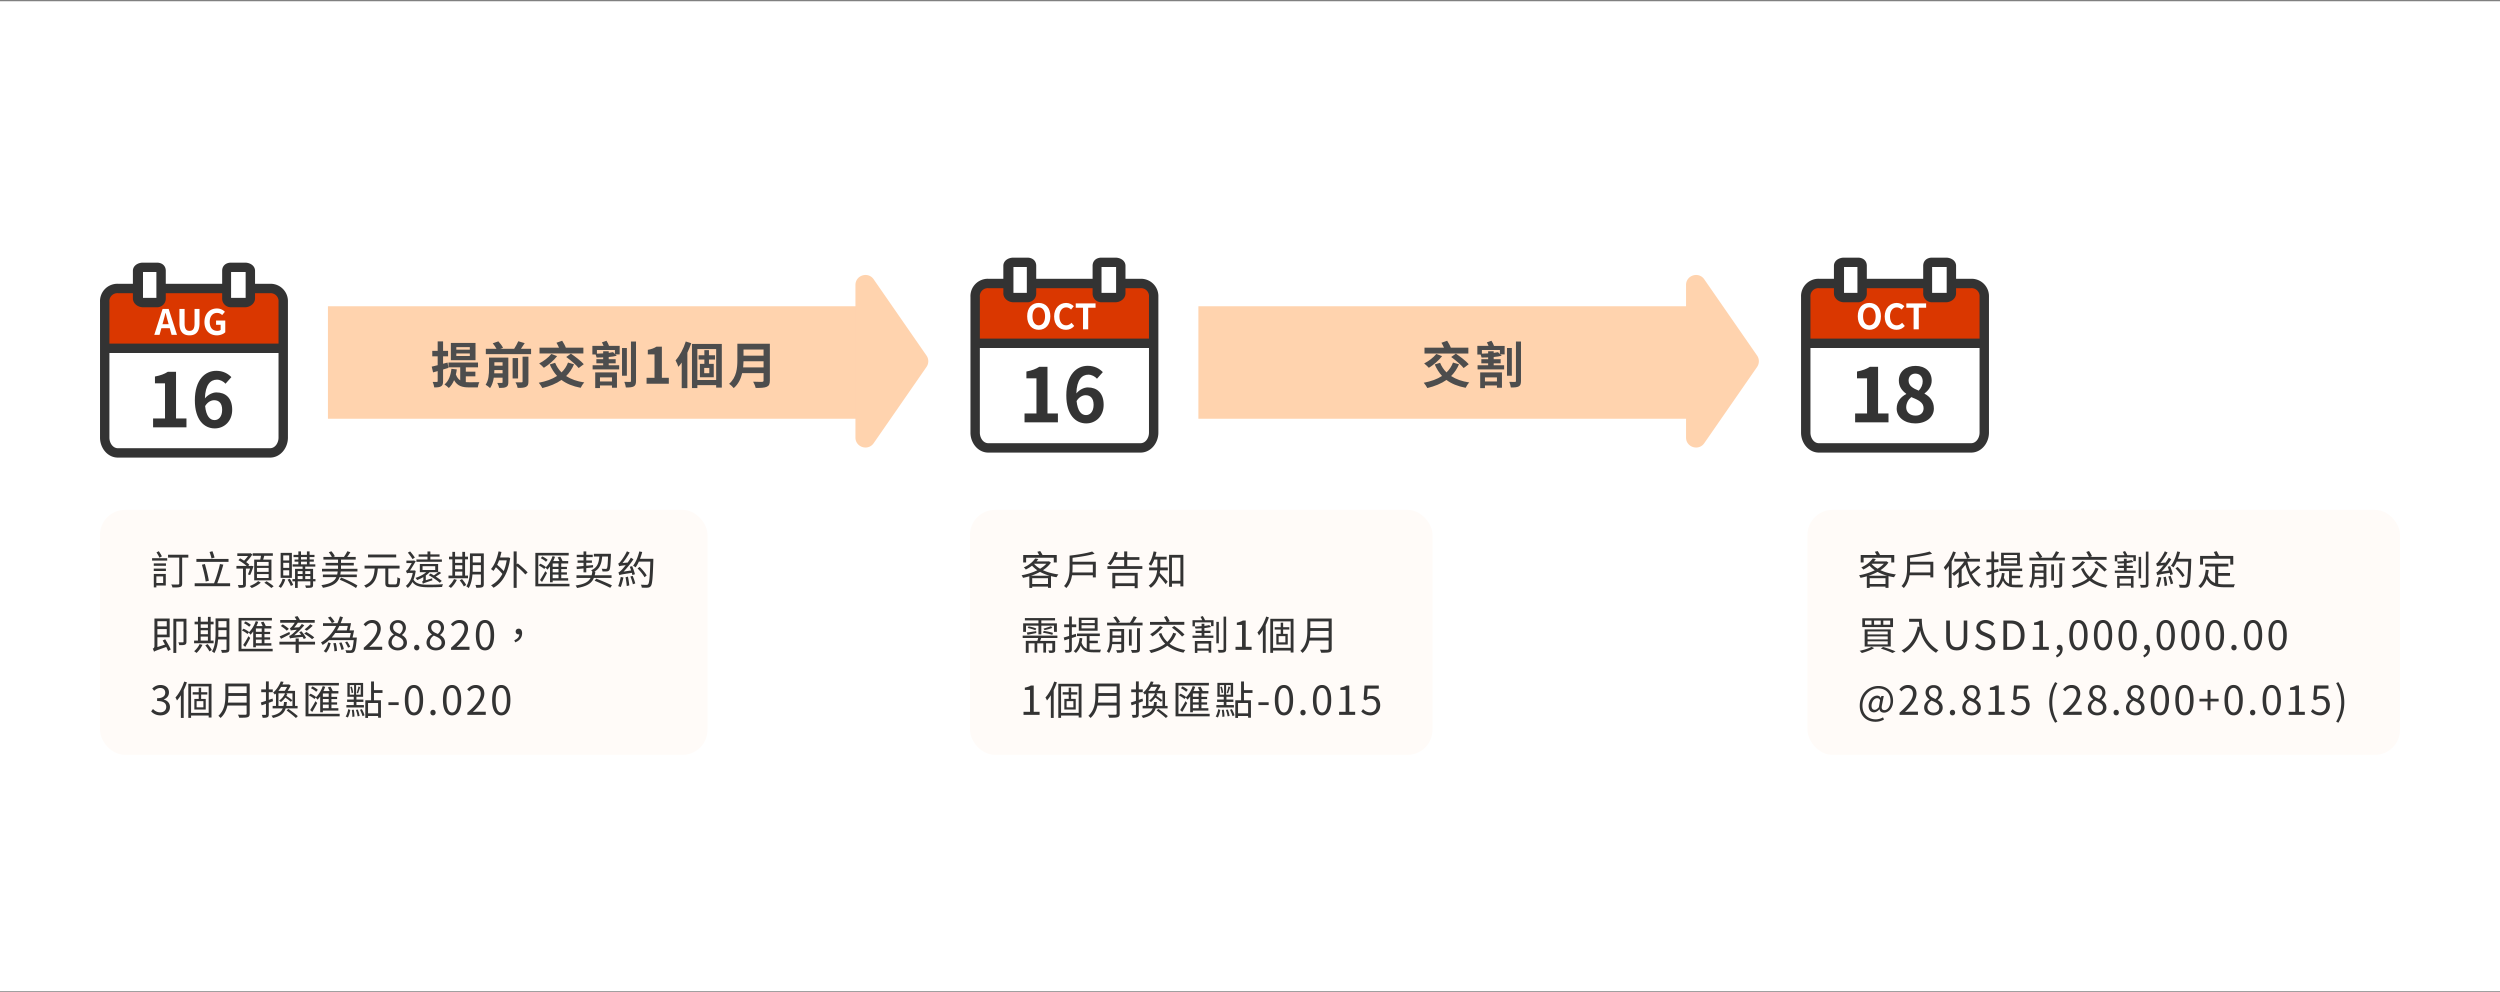 <svg width="1000" height="397" fill="none" xmlns="http://www.w3.org/2000/svg"><rect width="100%" height="100%" fill="#808080" stroke="none"/><path fill="#fff" d="M0 .5h1000v396H0z"/><path d="m41.5 120.055 3.5-5h9l2 5h7l2.5-5h24l2 5H99l1.5-5h4.5l7 3v20.5H42.5l-1-18.5Z" fill="#DA3700"/><path d="M108.508 113.514a6.35 6.35 0 0 0-.478-.003h-6.013v-5.168c0-2.067-1.973-3.288-4.04-3.288h-5.544c-2.067 0-3.57 1.221-3.57 3.288v5.168h-22.55v-5.168c0-2.067-1.503-3.288-3.57-3.288H57.2c-2.067 0-4.04 1.221-4.04 3.288v5.168h-6.013a6.953 6.953 0 0 0-7.141 7.234v54.307c0 4.134 3.006 7.986 7.14 7.986h60.884c4.134 0 7.141-3.852 7.141-7.986v-54.307a6.953 6.953 0 0 0-6.663-7.231Zm-16.075-4.701h5.826v10.335h-5.826v-10.335Zm-35.233 0h5.355v10.335H57.2v-10.335Zm54.212 66.239c0 2.067-1.315 4.228-3.382 4.228H47.147c-2.067 0-3.383-2.161-3.383-4.228v-33.851h67.648v33.851Zm0-54.307v16.698H43.764v-16.698a3.194 3.194 0 0 1 3.382-3.476h6.014v2.067c0 2.067 1.973 3.57 4.04 3.57h5.543a3.476 3.476 0 0 0 3.57-3.57v-2.067h22.55v2.067a3.476 3.476 0 0 0 3.57 3.57h5.544c2.067 0 4.04-1.503 4.04-3.57v-2.067h6.013a3.194 3.194 0 0 1 3.382 3.476Z" fill="#333"/><path d="M61.233 170.945h13.35v-3.57h-4.17v-18.66h-3.27c-1.41.9-2.94 1.47-5.16 1.89v2.73h4.02v14.04h-4.77v3.57Zm24.446-10.86c1.92 0 3.18 1.23 3.18 3.84 0 2.73-1.38 4.11-3.03 4.11-1.86 0-3.36-1.56-3.78-5.61 1.02-1.68 2.43-2.34 3.63-2.34Zm.24 11.28c3.78 0 6.96-2.88 6.96-7.44 0-4.74-2.64-6.96-6.36-6.96-1.44 0-3.36.9-4.56 2.4.18-5.58 2.28-7.5 4.83-7.5 1.29 0 2.64.72 3.42 1.62l2.34-2.64c-1.35-1.38-3.3-2.52-6.03-2.52-4.47 0-8.58 3.54-8.58 11.82 0 7.83 3.75 11.22 7.98 11.22Z" fill="#333"/><path d="M65.3 128.541a74.62 74.62 0 0 0 .883-3.388h.07c.293 1.12.573 2.31.895 3.388l.309 1.134h-2.464l.308-1.134Zm-3.583 5.404h2.1l.727-2.66h3.36l.728 2.66h2.17l-3.332-10.374h-2.436l-3.318 10.374Zm14.083.196c2.534 0 4.004-1.414 4.004-4.858v-5.712h-1.988v5.894c0 2.156-.784 2.884-2.016 2.884-1.204 0-1.96-.728-1.96-2.884v-5.894h-2.072v5.712c0 3.444 1.512 4.858 4.032 4.858Zm10.949 0c1.442 0 2.66-.56 3.36-1.246v-4.676h-3.682v1.694h1.833v2.044c-.294.252-.797.392-1.288.392-2.043 0-3.08-1.358-3.08-3.612 0-2.226 1.205-3.57 2.927-3.57.938 0 1.525.378 2.043.868l1.093-1.316c-.672-.686-1.709-1.33-3.206-1.33-2.758 0-4.97 2.002-4.97 5.418 0 3.458 2.156 5.334 4.97 5.334Z" fill="#fff"/><path d="M131.177 167.5v-45h214v45h-214Z" fill="#FFD3AE"/><path d="M370.599 142.222a4.001 4.001 0 0 1 0 4.556l-21.134 30.504c-2.233 3.223-7.288 1.643-7.288-2.278v-61.008c0-3.921 5.055-5.501 7.288-2.278l21.134 30.504Z" fill="#FFD3AE"/><path d="M187.928 139.86h-5.4v-1h5.4v1Zm0 2.54h-5.4v-1.02h5.4v1.02Zm2.28-5.22h-9.86v6.9h9.86v-6.9Zm-10.86 9.98-.32-2.14-1.8.48v-2.96h2v-2.2h-2v-3.78h-2.16v3.78h-2.16v2.2h2.16v3.54c-.9.22-1.7.44-2.38.58l.54 2.3c.58-.16 1.18-.34 1.84-.52v4c0 .26-.1.34-.34.34-.24.02-.92.02-1.66 0 .3.62.56 1.6.62 2.18 1.28.02 2.16-.06 2.76-.46.6-.36.78-.94.78-2.04v-4.66l2.12-.64Zm6.98 3.38h3.82v-1.86h-3.82v-1.76h4.88V145h-11.82v1.92h4.7v5.22c-.72-.46-1.3-1.18-1.74-2.34.16-.62.28-1.3.38-2.02l-2.16-.26c-.3 2.72-1.12 4.94-2.78 6.26.48.3 1.38 1.04 1.76 1.42.86-.82 1.58-1.88 2.08-3.14 1.36 2.42 3.38 2.9 6 2.9h3.48c.08-.6.36-1.6.64-2.08-.86.02-3.34.02-4.02.02-.5 0-.94-.02-1.4-.06v-2.3Zm11.36-1.2c.04-.46.06-.88.06-1.3h3.28v1.3h-3.34Zm3.34-4.44v1.38h-3.28v-1.38h3.28Zm2.3-1.86h-7.72v4.58c0 1.96-.12 4.48-1.36 6.28.48.24 1.42.96 1.78 1.34.8-1.14 1.26-2.64 1.48-4.16h3.52v1.78c0 .24-.08.32-.32.32-.26.02-1.06.02-1.8-.02.3.54.64 1.42.76 2.02 1.22 0 2.14-.04 2.78-.38.68-.34.88-.9.88-1.92v-9.84Zm5.7 9.54c0 .28-.1.36-.42.36-.34.02-1.38.02-2.4-.02.36.62.74 1.6.86 2.24 1.44.02 2.52-.04 3.28-.4.8-.38 1.02-.96 1.02-2.14v-9.94h-2.34v9.9Zm-1.8-9.34h-2.18v8.16h2.18v-8.16Zm1.14-3.72c.5-.7 1.04-1.48 1.52-2.26l-2.58-.76c-.4.92-1.04 2.1-1.64 3.02h-5.56l1.1-.38c-.34-.76-1.14-1.84-1.86-2.6l-2.26.78c.56.66 1.14 1.52 1.5 2.2h-4.26v2.14h18.1v-2.14h-4.06Zm24.98-.44h-7.08l.06-.02c-.26-.76-.92-1.9-1.46-2.76l-2.28.8c.36.6.74 1.32 1.02 1.98h-7.8v2.32h17.54v-2.32Zm-6.86 3.72c1.78 1.3 4 3.18 4.98 4.42l2.04-1.54c-1.1-1.28-3.42-3.04-5.14-4.22l-1.88 1.34Zm-5.94-1.22c-1.16 1.44-3.1 2.9-4.88 3.8.54.4 1.44 1.26 1.88 1.74 1.78-1.08 3.94-2.9 5.3-4.66l-2.3-.88Zm6.66 3.44c-.58 1.56-1.46 2.86-2.6 3.94-1.1-1.08-1.96-2.38-2.56-3.84l-2.14.66c.76 1.78 1.74 3.32 2.92 4.6-1.96 1.3-4.42 2.16-7.32 2.72.46.52 1.16 1.58 1.44 2.12 2.94-.72 5.52-1.74 7.64-3.24 2.02 1.52 4.52 2.54 7.68 3.14.3-.64.92-1.62 1.44-2.14-2.94-.44-5.34-1.3-7.26-2.56 1.3-1.28 2.36-2.84 3.16-4.7l-2.4-.7Zm17.58 5.94v1.62h-4.8v-1.62h4.8Zm-6.7 4.28h1.9v-1.06h4.8v.92h2v-6.14h-8.7v6.28Zm7.88-13.64-.76-.74c-.48.12-1.06.22-1.72.3v-.64h-2.22v.84c-.84.06-1.66.08-2.5.1V140h7.2v1.6Zm-5.22-4.64c.24.4.5.92.68 1.4h-4.48v3.44h1.3c.16.4.32.88.38 1.22.84 0 1.72 0 2.64-.06v.72h-2.72v1.66h2.72v.76h-4.22v1.66h10.62v-1.66h-4.18v-.76h2.78v-1.66h-2.78v-.88c1.18-.1 2.26-.26 3.2-.5l-.56-.54h1.74v-3.4h-4.26c-.2-.62-.6-1.44-1.02-2.06l-1.84.66Zm10 2.24h-1.94v11.1h1.94v-11.1Zm1.64-2.6v15.74c0 .34-.1.44-.42.44-.32 0-1.26 0-2.24-.04.26.64.56 1.64.62 2.26 1.52 0 2.54-.08 3.16-.44.66-.38.9-.96.9-2.2V136.6h-2.02Zm6.24 16.9h8.9v-2.38h-2.78v-12.44h-2.18c-.94.6-1.96.98-3.44 1.26v1.82h2.68v9.36h-3.18v2.38Zm15.677-16.9c-.9 2.88-2.42 5.74-4.08 7.56.36.6.94 2 1.12 2.58.46-.52.9-1.1 1.34-1.72v10.24h2.26v-14.18c.6-1.26 1.12-2.54 1.56-3.8l-2.2-.68Zm9.42 12.68h-2.04v-2.1h2.04v2.1Zm2.28-5.46v-1.72h-2.42v-2.04h-1.84v2.04h-2.3v1.72h2.3v1.72h-1.78v5.36h5.54v-5.36h-1.92v-1.72h2.42Zm-7.06 8.18v-12.36h7.52V152h-7.52Zm-2.16-14.42v17.64h2.16v-1.16h7.52v.98h2.26v-17.46h-11.94Zm20.48 9.38c.08-.84.12-1.68.14-2.44h8.02v2.44h-8.16Zm8.16-7.14v2.44h-8.02v-2.44h8.02Zm2.52-2.32h-13v6.58c0 3.04-.28 6.86-3.3 9.44.52.34 1.48 1.22 1.84 1.72 1.86-1.56 2.86-3.74 3.38-5.98h8.56v2.9c0 .42-.16.58-.64.58-.44 0-2.12.02-3.52-.06.38.66.86 1.8 1 2.5 2.06 0 3.46-.04 4.42-.46.92-.4 1.26-1.08 1.26-2.52v-14.7Z" fill="#4D4D4D"/><path d="m390.5 118.5 3.5-5h9l2 5h7l2.5-5h24l2 5h7.5l1.5-5h4.5l7 3V137h-69.5l-1-18.5Z" fill="#DA3700"/><path d="M456.685 111.514a6.35 6.35 0 0 0-.478-.003h-6.014v-5.168c.001-2.067-1.973-3.288-4.04-3.288h-5.543c-2.067 0-3.57 1.221-3.57 3.288v5.168h-22.55v-5.168c0-2.067-1.503-3.288-3.57-3.288h-5.544c-2.066 0-4.04 1.221-4.04 3.288v5.168h-6.013a6.953 6.953 0 0 0-7.14 7.234v54.307c0 4.134 3.006 7.986 7.14 7.986h60.884c4.134 0 7.14-3.852 7.14-7.986v-54.307a6.952 6.952 0 0 0-6.662-7.231Zm-16.075-4.701h5.825v10.335h-5.825v-10.335Zm-35.233 0h5.355v10.335h-5.355v-10.335Zm54.212 66.239c0 2.067-1.315 4.228-3.382 4.228h-60.884c-2.067 0-3.382-2.161-3.382-4.228v-33.851h67.648v33.851Zm0-54.307v16.698h-67.648v-16.698a3.194 3.194 0 0 1 3.382-3.476h6.013v2.067c0 2.067 1.973 3.57 4.04 3.57h5.544a3.475 3.475 0 0 0 3.57-3.57v-2.067h22.55v2.067a3.475 3.475 0 0 0 3.57 3.57h5.544c2.067 0 4.04-1.503 4.04-3.57v-2.067h6.013a3.194 3.194 0 0 1 3.382 3.476Z" fill="#333"/><path d="M409.814 168.945h13.35v-3.57h-4.17v-18.66h-3.27c-1.41.9-2.94 1.47-5.16 1.89v2.73h4.02v14.04h-4.77v3.57Zm24.446-10.86c1.92 0 3.18 1.23 3.18 3.84 0 2.73-1.38 4.11-3.03 4.11-1.86 0-3.36-1.56-3.78-5.61 1.02-1.68 2.43-2.34 3.63-2.34Zm.24 11.28c3.78 0 6.96-2.88 6.96-7.44 0-4.74-2.64-6.96-6.36-6.96-1.44 0-3.36.9-4.56 2.4.18-5.58 2.28-7.5 4.83-7.5 1.29 0 2.64.72 3.42 1.62l2.34-2.64c-1.35-1.38-3.3-2.52-6.03-2.52-4.47 0-8.58 3.54-8.58 11.82 0 7.83 3.75 11.22 7.98 11.22Z" fill="#333"/><path d="M415.506 131.923c2.744 0 4.634-2.058 4.634-5.418 0-3.36-1.89-5.334-4.634-5.334-2.744 0-4.634 1.96-4.634 5.334 0 3.36 1.89 5.418 4.634 5.418Zm0-1.792c-1.54 0-2.52-1.414-2.52-3.626 0-2.226.98-3.556 2.52-3.556s2.52 1.33 2.52 3.556c0 2.212-.98 3.626-2.52 3.626Zm10.886 1.792c1.344 0 2.45-.532 3.304-1.526l-1.092-1.288c-.56.602-1.246 1.022-2.142 1.022-1.638 0-2.702-1.358-2.702-3.612 0-2.226 1.176-3.57 2.744-3.57.784 0 1.386.364 1.918.868l1.078-1.316c-.672-.7-1.722-1.33-3.038-1.33-2.618 0-4.816 2.002-4.816 5.418 0 3.458 2.128 5.334 4.746 5.334Zm6.812-.196h2.072v-8.638h2.94v-1.736h-7.924v1.736h2.912v8.638Z" fill="#fff"/><path d="M479.354 167.5v-45h197v45h-197Z" fill="#FFD3AE"/><path d="M702.836 142.222a4.001 4.001 0 0 1 0 4.556l-21.134 30.504c-2.233 3.223-7.288 1.643-7.288-2.278v-61.008c0-3.921 5.055-5.501 7.288-2.278l21.134 30.504Z" fill="#FFD3AE"/><path d="M587.337 139.08h-7.08l.06-.02c-.26-.76-.92-1.9-1.46-2.76l-2.28.8c.36.6.74 1.32 1.02 1.98h-7.8v2.32h17.54v-2.32Zm-6.86 3.72c1.78 1.3 4 3.18 4.98 4.42l2.04-1.54c-1.1-1.28-3.42-3.04-5.14-4.22l-1.88 1.34Zm-5.94-1.22c-1.16 1.44-3.1 2.9-4.88 3.8.54.4 1.44 1.26 1.88 1.74 1.78-1.08 3.94-2.9 5.3-4.66l-2.3-.88Zm6.66 3.44c-.58 1.56-1.46 2.86-2.6 3.94-1.1-1.08-1.96-2.38-2.56-3.84l-2.14.66c.76 1.78 1.74 3.32 2.92 4.6-1.96 1.3-4.42 2.16-7.32 2.72.46.52 1.16 1.58 1.44 2.12 2.94-.72 5.52-1.74 7.64-3.24 2.02 1.52 4.52 2.54 7.68 3.14.3-.64.92-1.62 1.44-2.14-2.94-.44-5.34-1.3-7.26-2.56 1.3-1.28 2.36-2.84 3.16-4.7l-2.4-.7Zm17.58 5.94v1.62h-4.8v-1.62h4.8Zm-6.7 4.28h1.9v-1.06h4.8v.92h2v-6.14h-8.7v6.28Zm7.88-13.64-.76-.74c-.48.12-1.06.22-1.72.3v-.64h-2.22v.84c-.84.06-1.66.08-2.5.1V140h7.2v1.6Zm-5.22-4.64c.24.4.5.92.68 1.4h-4.48v3.44h1.3c.16.4.32.88.38 1.22.84 0 1.72 0 2.64-.06v.72h-2.72v1.66h2.72v.76h-4.22v1.66h10.62v-1.66h-4.18v-.76h2.78v-1.66h-2.78v-.88c1.18-.1 2.26-.26 3.2-.5l-.56-.54h1.74v-3.4h-4.26c-.2-.62-.6-1.44-1.02-2.06l-1.84.66Zm10 2.24h-1.94v11.1h1.94v-11.1Zm1.64-2.6v15.74c0 .34-.1.44-.42.44-.32 0-1.26 0-2.24-.04.26.64.56 1.64.62 2.26 1.52 0 2.54-.08 3.16-.44.66-.38.9-.96.9-2.2V136.6h-2.02Z" fill="#4D4D4D"/><path d="m722.737 118.5 3.5-5h9l2 5h7l2.5-5h24l2 5h7.5l1.5-5h4.5l7 3V137h-69.5l-1-18.5Z" fill="#DA3700"/><path d="M788.922 111.514a6.35 6.35 0 0 0-.478-.003h-6.013v-5.168c0-2.067-1.973-3.288-4.04-3.288h-5.544c-2.067 0-3.57 1.221-3.57 3.288v5.168h-22.549v-5.168c0-2.067-1.504-3.288-3.571-3.288h-5.543c-2.067 0-4.04 1.221-4.04 3.288v5.168h-6.013a6.953 6.953 0 0 0-7.141 7.234v54.307c0 4.134 3.006 7.986 7.14 7.986h60.884c4.134 0 7.141-3.852 7.141-7.986v-54.307a6.953 6.953 0 0 0-6.663-7.231Zm-16.075-4.701h5.826v10.335h-5.826v-10.335Zm-35.233 0h5.355v10.335h-5.355v-10.335Zm54.212 66.239c0 2.067-1.315 4.228-3.382 4.228h-60.883c-2.067 0-3.383-2.161-3.383-4.228v-33.851h67.648v33.851Zm0-54.307v16.698h-67.648v-16.698a3.194 3.194 0 0 1 3.382-3.476h6.014v2.067c0 2.067 1.973 3.57 4.04 3.57h5.543a3.477 3.477 0 0 0 3.571-3.57v-2.067h22.549v2.067a3.476 3.476 0 0 0 3.57 3.57h5.544c2.067 0 4.04-1.503 4.04-3.57v-2.067h6.013a3.194 3.194 0 0 1 3.382 3.476Z" fill="#333"/><path d="M742.051 168.945h13.35v-3.57h-4.17v-18.66h-3.27c-1.41.9-2.94 1.47-5.16 1.89v2.73h4.02v14.04h-4.77v3.57Zm24.026.42c4.5 0 7.47-2.58 7.47-5.94 0-3.03-1.68-4.83-3.72-5.94v-.15c1.47-1.05 2.85-2.88 2.85-5.07 0-3.54-2.52-5.91-6.45-5.91-3.84 0-6.69 2.28-6.69 5.85 0 2.37 1.23 4.05 2.94 5.28v.15c-2.07 1.08-3.81 2.94-3.81 5.79 0 3.48 3.18 5.94 7.41 5.94Zm1.41-13.11c-2.34-.93-4.05-1.95-4.05-4.05 0-1.77 1.2-2.76 2.7-2.76 1.86 0 2.94 1.29 2.94 3.09 0 1.32-.51 2.58-1.59 3.72Zm-1.29 9.99c-2.07 0-3.72-1.29-3.72-3.3 0-1.65.84-3.15 2.04-4.11 2.88 1.17 4.92 2.13 4.92 4.44 0 1.92-1.35 2.97-3.24 2.97Z" fill="#333"/><path d="M747.744 131.923c2.744 0 4.634-2.058 4.634-5.418 0-3.36-1.89-5.334-4.634-5.334-2.744 0-4.634 1.96-4.634 5.334 0 3.36 1.89 5.418 4.634 5.418Zm0-1.792c-1.54 0-2.52-1.414-2.52-3.626 0-2.226.98-3.556 2.52-3.556s2.52 1.33 2.52 3.556c0 2.212-.98 3.626-2.52 3.626Zm10.885 1.792c1.344 0 2.45-.532 3.304-1.526l-1.092-1.288c-.56.602-1.246 1.022-2.142 1.022-1.638 0-2.702-1.358-2.702-3.612 0-2.226 1.176-3.57 2.744-3.57.784 0 1.386.364 1.918.868l1.078-1.316c-.672-.7-1.722-1.33-3.038-1.33-2.618 0-4.816 2.002-4.816 5.418 0 3.458 2.128 5.334 4.746 5.334Zm6.812-.196h2.072v-8.638h2.94v-1.736h-7.924v1.736h2.912v8.638Z" fill="#fff"/><rect x="40" y="203.945" width="243" height="98" rx="10" fill="#FFFBF8"/><path d="M64.752 222.537c-.256-.56-.768-1.392-1.232-2.048l-.928.464c.432.656.96 1.552 1.184 2.144l.976-.56Zm.512 8.032v2.64h-2.72v-2.64h2.72Zm1.056-.992h-4.8v5.376h1.024v-.752h3.776v-4.624Zm-4.816-1.184h4.864v-.944h-4.864v.944Zm0-2.08h4.88v-.944h-4.88v.944Zm-.672-2.064h6.048v-.976h-6.048v.976Zm14.496-2.352h-8.112v1.152h4.48v10.336c0 .304-.128.4-.448.416-.352.032-1.52.032-2.752-.016.208.32.432.896.48 1.216 1.552 0 2.544-.016 3.12-.224.576-.176.768-.592.768-1.392v-10.336h2.464v-1.152Zm10.48 1.136c-.16-.688-.512-1.728-.832-2.544l-1.152.304c.304.816.64 1.904.768 2.592l1.216-.352Zm5.6.544H78.56v1.168h12.848v-1.168Zm-7.872 8.736c-.288-1.84-.96-4.56-1.584-6.704l-1.184.288c.608 2.096 1.28 4.896 1.504 6.72l1.264-.304Zm3.36.992c.816-2.016 1.776-5.056 2.432-7.44l-1.344-.256c-.512 2.336-1.504 5.648-2.368 7.696h-7.744v1.184h14.176v-1.184h-5.152Zm20.56-6.976h-4.672v-1.552h4.672v1.552Zm0 2.416h-4.672v-1.568h4.672v1.568Zm0 2.464h-4.672v-1.568h4.672v1.568Zm-5.776-7.36v8.288h6.896v-8.288h-3.312c.144-.464.304-.992.448-1.52h3.424v-1.024h-8.064v1.024h3.328a23.21 23.21 0 0 1-.304 1.52h-2.416Zm-1.632 6.16c.448-.864.928-2.256 1.36-3.488l-.736-.192-.176.048h-1.168l.384-.496c-.304-.32-.752-.688-1.248-1.04.896-.848 1.824-2 2.48-3.072l-.736-.512-.24.08h-5.04v1.056h4.288a13.968 13.968 0 0 1-1.584 1.872 29.834 29.834 0 0 0-1.616-.944l-.64.768c1.136.608 2.448 1.52 3.28 2.288h-4.08v1.056H97.2v6.32c0 .192-.064.256-.304.256-.208.016-.944.016-1.76 0 .16.304.32.8.368 1.12 1.104 0 1.808-.016 2.256-.208.464-.176.592-.528.592-1.152v-6.336h1.68c-.272.864-.592 1.744-.864 2.336l.88.24Zm3.216 2.432c-.688.704-2.128 1.52-3.376 1.968.224.208.608.576.784.8 1.28-.464 2.752-1.328 3.632-2.16l-1.04-.608Zm2.464.672c.976.608 2.192 1.504 2.8 2.096l.928-.688c-.64-.592-1.872-1.456-2.832-2.016l-.896.608Zm9.952-8.928h-2.384v-2.032h2.384v2.032Zm0 2.976h-2.384v-2.048h2.384v2.048Zm0 3.024h-2.384v-2.08h2.384v2.08Zm1.072-9.024h-4.496v10h4.496v-10Zm-3.712 10.336c-.304 1.152-.864 2.288-1.6 3.04.256.16.704.464.896.64.72-.848 1.408-2.128 1.776-3.44l-1.072-.24Zm2 .384c.496.768 1.056 1.84 1.28 2.512l.944-.448c-.256-.672-.8-1.696-1.328-2.464l-.896.4Zm7.056-.256v-1.2h2.048v1.2h-2.048Zm-3.008-1.2h1.952v1.2h-1.952v-1.2Zm1.952-1.968v1.136h-1.952v-1.136h1.952Zm3.104 0v1.136h-2.048v-1.136h2.048Zm-3.744-3.776h2.368v1.056H120.4v-1.056Zm0-1.84h2.368v.96H120.4v-.96Zm5.792 8.784h-.96v-4.064h-3.136v-.928h4.032v-.896h-2.288v-1.056h1.696v-.88h-1.696v-.96h1.952v-.896h-1.952v-1.376h-1.072v1.376H120.4v-1.376h-1.056v1.376h-1.936v.896h1.936v.96h-1.52v.88h1.52v1.056h-2.304v.896h4v.928h-3.024v4.064h-1.04v.912h1.04v2.64h1.072v-2.64h5.056v1.392c0 .208-.08.256-.272.272-.224 0-.992 0-1.824-.016.144.272.288.688.336.96 1.152 0 1.872 0 2.32-.16.4-.176.528-.48.528-1.056v-1.392h.96v-.912Zm9.728.288c2.208.88 5.072 2.32 6.48 3.312l.56-1.024c-1.456-.96-4.336-2.336-6.528-3.168l-.512.88Zm.48-4.384v-1.344h5.12v-1.04h-5.12v-1.296h5.888v-1.072h-3.408c.416-.56.896-1.248 1.28-1.904l-1.216-.368a17.91 17.91 0 0 1-1.376 2.272h-4.208l.576-.256c-.256-.576-.816-1.408-1.408-2.016l-1.024.416c.48.56.976 1.296 1.232 1.856h-3.376v1.072h5.856v1.296h-4.976v1.04h4.976v1.344H128.8v1.056h6.272a9.411 9.411 0 0 1-.208 1.232h-5.712v1.04h5.376c-.72 1.648-2.288 2.672-5.984 3.2.224.272.528.768.624 1.072 4.192-.72 5.904-2.08 6.656-4.272h6.896v-1.04h-6.608c.08-.384.144-.8.192-1.232h6.672v-1.056H136.4Zm22.08-5.712h-11.264v1.136h11.264v-1.136Zm-2.4 11.936c-.624 0-.752-.112-.752-.656v-5.68h4.496v-1.152h-14v1.152h4.048c-.24 2.992-.832 5.488-4.24 6.784.272.208.608.64.752.928 3.68-1.488 4.448-4.288 4.752-7.712h2.992v5.696c0 1.36.384 1.776 1.808 1.776h2.288c1.392 0 1.712-.752 1.84-3.472-.32-.096-.832-.304-1.104-.528-.08 2.448-.176 2.864-.816 2.864h-2.064Zm20.672-9.952h-4.608v-1.136h3.68v-.896h-3.68v-1.184h-1.152v1.184h-3.536v.896h3.536v1.136h-4.432v.912h10.192v-.912Zm-7.728 2.672h5.072v1.536h-5.072v-1.536Zm1.296 5.616v-1.888a9.659 9.659 0 0 0 1.536-1.328h3.392v-3.264h-7.312v3.264h2.544c-1.072.976-2.752 1.792-4.288 2.288.208.208.56.656.672.88a18.37 18.37 0 0 0 2.464-1.2v1.024c0 .56-.32.704-.528.784.144.192.304.624.336.864.272-.192.704-.368 3.824-1.392a3.914 3.914 0 0 1-.096-.8l-2.544.768Zm6.384.288c-.576-.512-1.472-1.152-2.416-1.76.704-.384 1.52-.896 2.192-1.424l-.896-.56c-.496.448-1.344 1.072-2.048 1.52-.464-.272-.896-.528-1.312-.736l-.736.656c1.568.864 3.488 2.176 4.416 3.04l.8-.736Zm-10.768-9.344c-.4-.656-1.2-1.68-1.888-2.464l-.912.496c.656.8 1.488 1.92 1.872 2.592l.928-.624Zm-.176 5.12-.208.032H164c.768-1.088 1.76-2.8 2.304-3.712l-.784-.304-.192.08h-2.768v.976h2.144c-.56.976-1.344 2.272-1.648 2.64-.224.288-.464.384-.704.448.128.24.384.784.448 1.072.096-.112.528-.224.88-.224h1.424c-.464 2.448-1.456 4.208-2.8 5.216.256.16.624.576.784.8.736-.576 1.36-1.36 1.904-2.384 1.248 1.792 3.28 2.112 6.544 2.112 1.776 0 3.792-.032 5.296-.128.064-.32.208-.848.384-1.104-1.632.144-3.984.208-5.664.208-3.056 0-5.088-.256-6.144-2.032.4-.992.688-2.16.88-3.472l-.528-.224Zm16.272.48h2.896v1.6h-2.896v-1.6Zm2.896-4.896v1.408h-2.896v-1.408h2.896Zm-2.896 2.368h2.896v1.568h-2.896v-1.568Zm5.168 4.128h-1.168v-6.496h1.168v-1.072h-1.168v-1.92h-1.104v1.92h-2.896v-1.92h-1.088v1.92H179.6v1.072h1.344v6.496h-1.552v1.072h7.808v-1.072Zm-5.6 1.408a8.347 8.347 0 0 1-2.192 2.848c.288.16.736.496.96.688.88-.784 1.792-2 2.368-3.232l-1.136-.304Zm2.272.496c.64.752 1.36 1.792 1.648 2.432l.96-.56c-.304-.656-1.04-1.648-1.68-2.368l-.928.496Zm5.2-3.424c.016-.544.032-1.088.032-1.584v-1.072h3.264v2.656h-3.296Zm3.296-6.272v2.544h-3.264v-2.544h3.264Zm1.152-1.088h-5.536v5.776c0 2.288-.128 5.328-1.456 7.44.272.096.752.464.944.688.96-1.536 1.36-3.568 1.52-5.472h3.376v3.84c0 .256-.096.336-.336.336-.224.016-1.024.016-1.872 0 .144.304.32.816.368 1.152 1.184 0 1.92-.032 2.384-.224.432-.192.608-.544.608-1.248v-12.288Zm9.168 2.768c-.272 1.632-.672 3.056-1.184 4.304-.704-.784-1.744-1.744-2.64-2.496.288-.576.544-1.184.768-1.808h3.056Zm.336-1.12h-3.008c.224-.72.4-1.456.576-2.224l-1.168-.224c-.576 2.784-1.584 5.424-3.04 7.072.256.16.784.544.976.752.352-.448.688-.928 1.008-1.488.944.864 1.984 1.904 2.592 2.688-1.136 2.112-2.688 3.6-4.544 4.56.304.208.784.672.976.976 3.392-1.872 5.856-5.632 6.688-11.904l-.816-.272-.24.064Zm3.648 2.72v-5.152h-1.216v14.592h1.216v-8.688c1.264 1.072 2.72 2.416 3.44 3.328l.944-.816c-.848-1.008-2.576-2.528-3.952-3.616l-.432.352Zm8.64 7.792v-11.328h12.176v-1.024h-13.344v13.376h13.648v-1.024h-12.48Zm8.096-6.784h-2.336v-1.344h2.336v1.344Zm0 2.208h-2.336v-1.328h2.336v1.328Zm0 2.336h-2.336v-1.44h2.336v1.44Zm3.872-5.888v-.96h-2.272a9.622 9.622 0 0 0-.896-1.76l-1.04.304c.24.432.512.992.704 1.456h-2.48c.256-.544.512-1.12.704-1.696l-.976-.272c-.608 1.744-1.648 3.456-2.832 4.576.224.192.608.64.736.848.368-.384.72-.816 1.072-1.296v6.32h1.072v-.672h6.192v-.96h-2.768v-1.44h2.272v-.896h-2.272v-1.328h2.272v-.88h-2.272v-1.344h2.784Zm-11.792.8c.8.368 1.744.976 2.208 1.424l.656-.784c-.48-.448-1.456-1.024-2.24-1.344l-.624.704Zm3.568-2.224c-.448-.48-1.376-1.04-2.128-1.392l-.64.704c.768.368 1.664.976 2.096 1.44l.672-.752Zm-.96 4.512a33.794 33.794 0 0 1-2.112 3.536l.832.752c.656-1.056 1.408-2.432 2-3.568l-.72-.72Zm12.64-.832c.784-.08 1.696-.176 2.672-.256v1.552h1.104v-1.68c.896-.096 1.808-.192 2.72-.304v-.912c-.912.096-1.84.176-2.72.256v-1.184h2.256v-.928h-2.256v-1.328h2.576v-.944h-2.576v-1.36h-1.104v1.36h-2.704v.944h2.704v1.328h-2.368v.928h2.368v1.28c-1.056.096-2 .176-2.784.24l.112 1.008Zm13.888 3.52v-1.056h-6.736c.112-.432.192-.928.272-1.424h-.448c2.288-1.248 2.912-3.312 3.168-6.08h2.336c-.112 3.28-.24 4.48-.48 4.768-.128.16-.256.192-.496.192-.256 0-.88-.016-1.568-.08.176.304.288.752.32 1.088.688.032 1.376.032 1.76-.016.416-.032.704-.144.96-.464.384-.48.512-1.936.656-6.032v-.528h-6.816v1.072h2.192c-.224 2.576-.8 4.464-3.296 5.504.16.128.368.352.512.576h-.032c-.08.512-.16.992-.288 1.424h-6.048v1.056h5.648c-.784 1.536-2.384 2.528-6 3.024.208.256.464.704.56 1.008 4.144-.656 5.92-1.984 6.752-4.032h7.072Zm-6.768 1.136c2.032.832 4.832 2.08 6.24 2.832l.688-.976c-1.456-.736-4.272-1.92-6.272-2.688l-.656.832Zm16.112-2.592c-.16-.816-.64-2.208-1.104-3.248l-.944.24c.176.464.368.992.528 1.488l-3.024.448c1.376-1.392 2.768-3.136 3.952-4.912l-1.024-.64c-.368.656-.832 1.312-1.264 1.936l-2.08.192c1.024-1.184 2.032-2.704 2.864-4.208l-1.104-.48c-.8 1.76-2.096 3.552-2.496 4.016-.368.48-.688.8-.992.88.144.304.32.848.384 1.088.24-.112.624-.192 2.624-.432-.72.896-1.328 1.6-1.616 1.888-.56.56-.96.944-1.312.992.128.32.32.896.384 1.136.32-.192.88-.32 5.008-.944.08.32.144.608.192.864l1.024-.304Zm-5.664 1.072c-.24 1.264-.592 2.704-1.04 3.68.288.08.784.24 1.024.368.4-.976.816-2.48 1.088-3.824l-1.072-.224Zm1.92.128c.208 1.104.416 2.576.48 3.52l1.008-.256c-.064-.96-.304-2.368-.528-3.504l-.96.24Zm1.936-.288c.4.976.816 2.256.992 3.088l.96-.336c-.192-.816-.64-2.08-1.056-3.04l-.896.288Zm6.512-.416c-.512-.976-1.744-2.416-2.816-3.44l-.832.608c1.072 1.056 2.272 2.528 2.768 3.52l.88-.688Zm2.656-6.688H256a19.28 19.28 0 0 0 .88-2.72l-1.152-.224c-.528 2.16-1.392 4.32-2.512 5.712.304.16.8.48 1.024.672.464-.656.912-1.44 1.312-2.32h4.576c-.176 6.176-.4 8.56-.88 9.072-.16.208-.336.24-.64.24-.384 0-1.28 0-2.288-.08.224.336.368.832.384 1.184.88.048 1.824.064 2.352.016.576-.064.928-.208 1.28-.656.592-.768.768-3.168.992-10.272v-.624Zm-194.624 24.96v2.08H62.96v-2.08h3.744Zm-3.744 5.36v-2.208h3.744v2.208H62.96Zm2.112 2.368c.288.496.624 1.072.928 1.632l-3.04.992v-3.92h4.912v-7.504h-6.096v11.072c0 .608-.4.88-.672 1.008.192.304.416.88.496 1.216.336-.256.864-.48 4.896-1.904.304.592.56 1.168.736 1.6l1.072-.592c-.448-1.056-1.408-2.784-2.224-4.08l-1.008.48Zm9.504-8.704h-5.232v13.68h1.168v-12.56h2.896v8.032c0 .224-.08.288-.304.288-.208.016-.944.016-1.776-.016.176.336.304.816.352 1.136 1.168.016 1.888 0 2.32-.208.432-.192.576-.528.576-1.2v-9.152Zm5.696 7.136h2.896v1.6h-2.896v-1.6Zm2.896-4.896v1.408h-2.896v-1.408h2.896Zm-2.896 2.368h2.896v1.568h-2.896v-1.568Zm5.168 4.128h-1.168v-6.496h1.168v-1.072h-1.168v-1.92h-1.104v1.92h-2.896v-1.92h-1.088v1.92H77.84v1.072h1.344v6.496h-1.552v1.072h7.808v-1.072Zm-5.6 1.408a8.347 8.347 0 0 1-2.192 2.848c.288.16.736.496.96.688.88-.784 1.792-2 2.368-3.232l-1.136-.304Zm2.272.496c.64.752 1.36 1.792 1.648 2.432l.96-.56c-.304-.656-1.04-1.648-1.68-2.368l-.928.496Zm5.2-3.424c.016-.544.032-1.088.032-1.584v-1.072h3.264v2.656h-3.296Zm3.296-6.272v2.544h-3.264v-2.544h3.264Zm1.152-1.088h-5.536v5.776c0 2.288-.128 5.328-1.456 7.44.272.096.752.464.944.688.96-1.536 1.36-3.568 1.52-5.472h3.376v3.84c0 .256-.096.336-.336.336-.224.016-1.024.016-1.872 0 .144.304.32.816.368 1.152 1.184 0 1.92-.032 2.384-.224.432-.192.608-.544.608-1.248v-12.288Zm4.832 12.16v-11.328h12.176v-1.024H95.424v13.376h13.648v-1.024h-12.48Zm8.096-6.784h-2.336v-1.344h2.336v1.344Zm0 2.208h-2.336v-1.328h2.336v1.328Zm0 2.336h-2.336v-1.44h2.336v1.44Zm3.872-5.888v-.96h-2.272a9.622 9.622 0 0 0-.896-1.76l-1.04.304c.24.432.512.992.704 1.456h-2.48c.256-.544.512-1.12.704-1.696l-.976-.272c-.608 1.744-1.648 3.456-2.832 4.576.224.192.608.64.736.848.368-.384.72-.816 1.072-1.296v6.32h1.072v-.672h6.192v-.96h-2.768v-1.44h2.272v-.896h-2.272v-1.328h2.272v-.88h-2.272v-1.344h2.784Zm-11.792.8c.8.368 1.744.976 2.208 1.424l.656-.784c-.48-.448-1.456-1.024-2.24-1.344l-.624.704Zm3.568-2.224c-.448-.48-1.376-1.04-2.128-1.392l-.64.704c.768.368 1.664.976 2.096 1.44l.672-.752Zm-.96 4.512a33.794 33.794 0 0 1-2.112 3.536l.832.752c.656-1.056 1.408-2.432 2-3.568l-.72-.72Zm23.04.72c-.32-.752-1.12-1.872-1.84-2.688l-.88.368c.256.304.528.672.784 1.024l-2.8.224c1.376-1.104 2.768-2.512 4.032-3.984l-.976-.56c-.32.464-.704.912-1.072 1.328l-2.032.128c.512-.56 1.04-1.248 1.52-1.952h6.736v-1.088h-5.936a9.597 9.597 0 0 0-.944-1.552l-1.152.304c.24.368.528.848.736 1.248h-6.512v1.088h5.824c-.48.768-1.024 1.424-1.232 1.632-.24.288-.464.48-.704.512.128.256.288.784.336 1.008.24-.096.592-.176 2.432-.32a28.73 28.73 0 0 1-1.76 1.664c-.56.432-.96.736-1.328.784.128.288.288.816.352 1.04.32-.16.88-.24 5.04-.64.192.304.352.592.432.848l.944-.416Zm3.28-.224c-.704-.656-2.096-1.568-3.168-2.176l-.848.64c1.12.656 2.48 1.616 3.136 2.24l.88-.704Zm-1.6-5.28c-.544.656-1.536 1.536-2.256 2.048l.864.56a16.642 16.642 0 0 0 2.384-2l-.992-.608Zm-11.792.704c.864.528 1.904 1.328 2.4 1.872l.832-.72c-.528-.544-1.584-1.296-2.432-1.808l-.8.656Zm3.456 2.368c-1.44.688-2.928 1.392-3.92 1.792l.592.96a138.536 138.536 0 0 0 3.568-1.872l-.24-.88Zm10.256 3.936h-6.512v-1.312h-1.248v1.312h-6.496v1.104h6.496v3.376h1.248v-3.376h6.512v-1.104Zm7.808-7.968c-.32-.592-1.008-1.504-1.632-2.128l-1.024.432c.608.656 1.28 1.6 1.568 2.208l1.088-.512Zm-3.408 12.336c.96-.944 1.504-2.464 1.872-3.792l-.992-.32c-.32 1.232-.912 2.64-1.808 3.472l.928.64Zm2.896-3.76c.304 1.04.464 2.336.432 3.2l1.04-.144c0-.864-.176-2.16-.48-3.184l-.992.128Zm2.352-.144c.4.88.768 2.048.88 2.8l.992-.272c-.128-.736-.528-1.872-.944-2.736l-.928.208Zm3.456-6.8a25.28 25.28 0 0 1-.416 1.792h-3.92c.352-.576.688-1.184.976-1.792h3.36Zm-6.464 4.656a17.741 17.741 0 0 0 1.456-1.824h6.208c-.128.64-.272 1.296-.4 1.824h-7.264Zm8.368 0c.192-.832.416-1.936.608-2.864h-1.824c.208-.832.432-1.936.608-2.88h-4.16c.352-.784.64-1.6.912-2.416l-1.184-.304a25.26 25.26 0 0 1-.992 2.72H129.2v1.088h5.264c-1.376 2.672-3.376 5.072-6.08 6.624.208.24.512.72.656.992a14.78 14.78 0 0 0 2.576-1.92h9.872c-.256 2.544-.528 3.6-.848 3.936-.16.128-.32.16-.608.16-.304 0-1.072 0-1.872-.096.192.304.32.768.352 1.088.816.048 1.6.048 2 .016.48-.032.784-.128 1.088-.432.496-.528.8-1.856 1.088-5.2a4.92 4.92 0 0 0 .048-.512h-1.712Zm-.944 3.696c-.208-.576-.72-1.472-1.216-2.112l-.832.32c.48.656.976 1.584 1.168 2.16l.88-.368Zm5.424 1.232h7.376v-1.264h-3.248c-.592 0-1.312.064-1.92.112 2.752-2.608 4.592-4.992 4.592-7.328 0-2.096-1.312-3.472-3.408-3.472-1.488 0-2.496.688-3.456 1.728l.848.832c.64-.768 1.472-1.36 2.432-1.36 1.456 0 2.16.976 2.16 2.32 0 2.016-1.696 4.352-5.376 7.568v.864Zm13.595.208c2.208 0 3.68-1.328 3.68-3.04 0-1.6-.96-2.48-1.984-3.072v-.08c.704-.544 1.568-1.6 1.568-2.832 0-1.808-1.216-3.088-3.216-3.088-1.824 0-3.216 1.184-3.216 2.976 0 1.232.72 2.112 1.584 2.704v.08c-1.072.576-2.16 1.664-2.16 3.232 0 1.808 1.584 3.12 3.744 3.12Zm.8-6.576c-1.376-.544-2.64-1.152-2.64-2.56 0-1.136.784-1.904 1.872-1.904 1.264 0 1.984.944 1.984 2.096 0 .864-.416 1.664-1.216 2.368Zm-.768 5.488c-1.408 0-2.448-.912-2.448-2.16 0-1.12.656-2.048 1.6-2.656 1.664.672 3.104 1.264 3.104 2.832 0 1.168-.912 1.984-2.256 1.984Zm7.563 1.088c.576 0 1.056-.448 1.056-1.104 0-.672-.48-1.136-1.056-1.136-.576 0-1.056.464-1.056 1.136 0 .656.48 1.104 1.056 1.104Zm7.653 0c2.208 0 3.68-1.328 3.68-3.04 0-1.6-.96-2.48-1.984-3.072v-.08c.704-.544 1.568-1.6 1.568-2.832 0-1.808-1.216-3.088-3.216-3.088-1.824 0-3.216 1.184-3.216 2.976 0 1.232.72 2.112 1.584 2.704v.08c-1.072.576-2.16 1.664-2.16 3.232 0 1.808 1.584 3.12 3.744 3.12Zm.8-6.576c-1.376-.544-2.64-1.152-2.64-2.56 0-1.136.784-1.904 1.872-1.904 1.264 0 1.984.944 1.984 2.096 0 .864-.416 1.664-1.216 2.368Zm-.768 5.488c-1.408 0-2.448-.912-2.448-2.16 0-1.12.656-2.048 1.6-2.656 1.664.672 3.104 1.264 3.104 2.832 0 1.168-.912 1.984-2.256 1.984Zm6.043.88h7.376v-1.264h-3.248c-.592 0-1.312.064-1.92.112 2.752-2.608 4.592-4.992 4.592-7.328 0-2.096-1.312-3.472-3.408-3.472-1.488 0-2.496.688-3.456 1.728l.848.832c.64-.768 1.472-1.36 2.432-1.36 1.456 0 2.16.976 2.16 2.32 0 2.016-1.696 4.352-5.376 7.568v.864Zm13.579.208c2.224 0 3.648-2.032 3.648-6.112 0-4.064-1.424-6.048-3.648-6.048-2.24 0-3.664 1.968-3.664 6.048s1.424 6.112 3.664 6.112Zm0-1.168c-1.344 0-2.24-1.488-2.24-4.944 0-3.424.896-4.88 2.24-4.88 1.328 0 2.224 1.456 2.224 4.88 0 3.456-.896 4.944-2.224 4.944Zm12.075-2.048c1.68-.592 2.768-1.904 2.768-3.632 0-1.12-.48-1.84-1.36-1.84-.656 0-1.216.4-1.216 1.152 0 .752.544 1.136 1.2 1.136.096 0 .176 0 .272-.016-.08 1.088-.784 1.84-2.016 2.352l.352.848ZM64.224 286.153c2.08 0 3.76-1.248 3.76-3.344 0-1.6-1.104-2.656-2.48-2.976v-.064c1.232-.464 2.08-1.408 2.08-2.832 0-1.856-1.44-2.944-3.408-2.944-1.36 0-2.4.592-3.28 1.408l.784.928c.656-.672 1.488-1.136 2.432-1.136 1.216 0 1.984.736 1.984 1.856 0 1.264-.832 2.24-3.248 2.24v1.12c2.704 0 3.648.944 3.648 2.336 0 1.36-.992 2.192-2.384 2.192-1.328 0-2.224-.624-2.912-1.344l-.736.96c.768.832 1.92 1.6 3.76 1.6Zm9.451-13.52c-.8 2.416-2.08 4.816-3.504 6.368.208.288.528.944.624 1.2.544-.608 1.056-1.328 1.552-2.112v9.088h1.136v-11.136c.496-.992.928-2.048 1.28-3.104l-1.088-.304Zm7.68 10.304h-2.704v-2.48h2.704v2.48Zm1.568-5.136v-.912h-2.464v-1.808h-.976v1.808h-2.4v.912h2.4v1.76h-1.744v4.256h4.56v-4.256h-1.84v-1.76h2.464Zm-6.496 7.344v-10.576h7.04v10.576h-7.04Zm-1.104-11.616v13.616h1.104v-.944h7.04v.816h1.136v-13.488h-9.28Zm15.84 7.52c.128-.944.176-1.856.176-2.688h7.312v2.688h-7.488Zm7.488-6.48v2.656h-7.312v-2.656h7.312Zm1.232-1.168h-9.744v4.896c0 2.544-.256 5.792-2.8 8.032.24.176.72.608.88.864 1.552-1.36 2.352-3.168 2.752-4.976h7.68v3.2c0 .352-.128.464-.496.48-.368 0-1.648.016-2.976-.032.192.336.416.896.496 1.232 1.712 0 2.768-.016 3.376-.224.592-.192.832-.608.832-1.44v-12.032Zm9.328 7.088-.192-1.072-1.504.528v-3.072h1.6v-1.104h-1.6v-3.2h-1.136v3.2h-1.888v1.104h1.888v3.456c-.768.256-1.472.496-2.048.672l.304 1.136c.544-.176 1.12-.384 1.744-.608v4.16c0 .208-.064.272-.272.272-.176 0-.752 0-1.392-.016.144.352.304.848.352 1.184.944 0 1.552-.048 1.92-.256.384-.208.528-.528.528-1.2v-4.56l1.696-.624Zm2.176 1.888v-5.04h2.624c-.496 1.184-1.376 2.224-2.4 2.928.208.112.608.4.768.56a8.702 8.702 0 0 0 1.728-1.776c.848.528 1.76 1.216 2.24 1.712l.576-.656c-.512-.512-1.504-1.216-2.384-1.744.16-.272.304-.56.416-.832l-.752-.192h2.784v5.04h-2.448c.096-.48.176-1.024.224-1.584h-1.152a11.014 11.014 0 0 1-.24 1.584h-1.984Zm3.456-7.616c-.272.544-.624 1.152-.944 1.584h-2.544c.4-.512.768-1.04 1.072-1.584h2.416Zm4.192 8.592v-.976h-1.024v-6.032h-2.96c.448-.656.912-1.44 1.232-2.144l-.704-.464-.176.048h-2.448c.176-.368.336-.704.464-1.056l-1.104-.16c-.528 1.408-1.536 3.184-3.088 4.496.224.16.576.544.72.768.144-.128.304-.272.448-.416v4.96h-1.344v.976h4.032c-.592 1.44-1.808 2.368-4.496 2.912.208.24.496.656.592.928 3.104-.688 4.464-1.936 5.088-3.84h4.768Zm-4.4.832c1.248.912 2.896 2.24 3.728 3.024l.768-.752c-.848-.768-2.528-2.032-3.776-2.896l-.72.624Zm8.752 1.328v-11.328h12.176v-1.024h-13.344v13.376h13.648v-1.024h-12.48Zm8.096-6.784h-2.336v-1.344h2.336v1.344Zm0 2.208h-2.336v-1.328h2.336v1.328Zm0 2.336h-2.336v-1.44h2.336v1.44Zm3.872-5.888v-.96h-2.272a9.622 9.622 0 0 0-.896-1.76l-1.04.304c.24.432.512.992.704 1.456h-2.48c.256-.544.512-1.12.704-1.696l-.976-.272c-.608 1.744-1.648 3.456-2.832 4.576.224.192.608.64.736.848.368-.384.72-.816 1.072-1.296v6.32h1.072v-.672h6.192v-.96h-2.768v-1.44h2.272v-.896h-2.272v-1.328h2.272v-.88h-2.272v-1.344h2.784Zm-11.792.8c.8.368 1.744.976 2.208 1.424l.656-.784c-.48-.448-1.456-1.024-2.24-1.344l-.624.704Zm3.568-2.224c-.448-.48-1.376-1.04-2.128-1.392l-.64.704c.768.368 1.664.976 2.096 1.44l.672-.752Zm-.96 4.512a33.794 33.794 0 0 1-2.112 3.536l.832.752c.656-1.056 1.408-2.432 2-3.568l-.72-.72Zm17.04-3.12c.272-.656.592-1.664.864-2.496l-.704-.256c-.144.736-.464 1.856-.688 2.544l.528.208Zm-3.088-2.544c.272.768.48 1.776.512 2.432l.624-.176c-.048-.64-.256-1.648-.528-2.416l-.608.16Zm-.224-.784h1.728v3.84h-1.728v-3.84Zm4.384 3.84h-1.84v-3.84h1.84v3.84Zm1.28 4.16h-2.992v-1.248h2.784v-.96h-2.784v-1.088h2.672v-5.568h-6.288v5.568h2.544v1.088h-2.656v.96h2.656v1.248h-2.944v.96h7.008v-.96Zm-6.432 4.96c.48-.768.8-2.032.992-3.024l-.832-.304c-.176.976-.528 2.208-1.024 2.944l.864.384Zm1.584-3.024c.16.896.256 2.032.208 2.784l.848-.096c.016-.752-.08-1.888-.272-2.768l-.784.08Zm1.632 0c.336.816.608 1.888.688 2.592l.8-.176c-.096-.688-.4-1.76-.736-2.56l-.752.144Zm1.632-.032c.432.784.864 1.84 1.008 2.528l.816-.32c-.16-.672-.608-1.712-1.072-2.48l-.752.272Zm7.264 1.392h-4.032v-4.112h4.032v4.112Zm1.76-8.16v-1.12h-3.408v-3.456h-1.168v7.52h-2.304v7.056h1.088v-.752h4.032v.688h1.136v-6.992h-2.784v-2.944h3.408Zm2.368 4.864h4.096v-1.12h-4.096v1.12Zm10.219 4.128c2.224 0 3.648-2.032 3.648-6.112 0-4.064-1.424-6.048-3.648-6.048-2.24 0-3.664 1.968-3.664 6.048s1.424 6.112 3.664 6.112Zm0-1.168c-1.344 0-2.24-1.488-2.24-4.944 0-3.424.896-4.88 2.24-4.88 1.328 0 2.224 1.456 2.224 4.88 0 3.456-.896 4.944-2.224 4.944Zm7.611 1.168c.576 0 1.056-.448 1.056-1.104 0-.672-.48-1.136-1.056-1.136-.576 0-1.056.464-1.056 1.136 0 .656.48 1.104 1.056 1.104Zm7.637 0c2.224 0 3.648-2.032 3.648-6.112 0-4.064-1.424-6.048-3.648-6.048-2.24 0-3.664 1.968-3.664 6.048s1.424 6.112 3.664 6.112Zm0-1.168c-1.344 0-2.24-1.488-2.24-4.944 0-3.424.896-4.88 2.24-4.88 1.328 0 2.224 1.456 2.224 4.88 0 3.456-.896 4.944-2.224 4.944Zm6.091.96h7.376v-1.264h-3.248c-.592 0-1.312.064-1.92.112 2.752-2.608 4.592-4.992 4.592-7.328 0-2.096-1.312-3.472-3.408-3.472-1.488 0-2.496.688-3.456 1.728l.848.832c.64-.768 1.472-1.36 2.432-1.36 1.456 0 2.16.976 2.16 2.32 0 2.016-1.696 4.352-5.376 7.568v.864Zm13.579.208c2.224 0 3.648-2.032 3.648-6.112 0-4.064-1.424-6.048-3.648-6.048-2.24 0-3.664 1.968-3.664 6.048s1.424 6.112 3.664 6.112Zm0-1.168c-1.344 0-2.24-1.488-2.24-4.944 0-3.424.896-4.88 2.24-4.88 1.328 0 2.224 1.456 2.224 4.88 0 3.456-.896 4.944-2.224 4.944Z" fill="#333"/><rect x="388" y="203.945" width="185" height="98" rx="10" fill="#FFFBF8"/><path d="M410.448 223.097h11.056v1.888h1.2v-2.992h-5.696a15.517 15.517 0 0 0-.928-1.568l-1.152.288c.24.384.496.864.72 1.28h-6.368v2.992h1.168v-1.888Zm2 7.184a22.147 22.147 0 0 0 3.568-1.52c1.152.624 2.416 1.12 3.776 1.52h-7.344Zm.432 3.328v-2.32h6.32v2.32h-6.32Zm.832-8.112h4.832c-.656.736-1.52 1.392-2.512 2-.944-.576-1.76-1.216-2.384-1.936l.064-.064Zm5.856-.992-.208.048h-4.752c.256-.32.512-.624.736-.944l-1.28-.224c-.8 1.216-2.352 2.608-4.544 3.584.272.192.624.576.8.848a14.431 14.431 0 0 0 2.496-1.552c.592.672 1.296 1.28 2.096 1.84-1.92.944-4.16 1.632-6.288 2 .208.256.464.736.576 1.04a30.62 30.62 0 0 0 2.528-.624v4.64h1.152v-.528h6.32v.512h1.2v-4.704c.72.192 1.472.352 2.224.448.176-.336.48-.848.752-1.12-2.272-.288-4.416-.864-6.192-1.696 1.296-.848 2.4-1.872 3.184-3.056l-.8-.512Zm9.376 4.48c.064-.672.08-1.296.08-1.888v-1.296h8.112v3.184h-8.192Zm.08-4.288v-1.568c3.088-.384 6.496-.928 8.816-1.632l-.976-.896c-2.064.672-5.808 1.296-9.024 1.648v4.848c0 2.272-.208 5.248-2.24 7.312.272.144.72.576.912.8 1.392-1.392 2.016-3.28 2.304-5.104h8.32v.848h1.184v-6.256h-9.296Zm24.848 5.552v3.056h-7.76v-3.056h7.76Zm-8.944 5.072h1.184v-.896h7.76v.864h1.2v-6.144h-10.144v6.176Zm5.968-8.864v-2.512h4.864v-1.088h-4.864v-2.304h-1.232v2.304h-3.344c.288-.608.56-1.232.784-1.872l-1.184-.272c-.592 1.776-1.6 3.6-2.768 4.736.304.16.832.48 1.072.64.528-.576 1.04-1.328 1.52-2.144h3.92v2.512h-6.704v1.12h13.984v-1.12h-6.048Zm13.232-2.656h2.528v-1.104h-4.56a16.82 16.82 0 0 0 .496-1.92l-1.152-.224c-.384 1.936-1.04 3.84-1.984 5.072.272.16.768.48.976.688.496-.688.912-1.552 1.296-2.512h1.216v3.184h-3.296v1.136h3.216c-.208 2.096-.96 4.4-3.392 6.128.256.176.672.624.832.88 1.824-1.296 2.8-3.024 3.312-4.72.864.976 2.112 2.48 2.656 3.264l.8-1.008c-.496-.56-2.432-2.72-3.184-3.472.064-.352.128-.72.16-1.072h3.072v-1.136h-3.008c.016-.192.016-.384.016-.544v-2.64Zm4.656 8.528v-9.264h3.376v9.264h-3.376Zm-1.152-10.384v12.768h1.152v-1.264h3.376v1.104h1.184v-12.608h-5.712Zm-57.232 28.32h4.976v3.504h1.152v-3.504h5.056v2.496h1.168v-3.424h-6.224v-1.184h5.488v-.912h-12.064v.912h5.424v1.184h-6.112v3.424h1.136v-2.496Zm10.784 2.88c-.864-.288-2.48-.64-3.712-.768l-.272.72c1.232.176 2.864.544 3.728.864l.256-.816Zm-.768-2.672c-.784.272-2.112.768-3.024.976l.432.608c.912-.192 2.208-.528 3.12-.896l-.528-.688Zm-9.328.72c1.04.208 2.368.608 3.088.928l.336-.72c-.72-.32-2.064-.688-3.072-.848l-.352.64Zm-.064 2.72c1.056-.208 2.24-.432 3.488-.704l-.032-.752c-1.44.224-2.8.432-3.792.544l.336.912Zm11.936 1.296v-.976h-13.888v.976h6.192c-.096.384-.224.784-.336 1.152h-4.608v4.784h1.136v-3.808h2.368v3.712h1.088v-3.712h2.416v3.712h1.088v-3.712h2.496v2.64c0 .144-.048.192-.224.208-.176.016-.72.016-1.36 0 .144.288.32.688.384.992.848 0 1.456 0 1.84-.192.416-.176.512-.448.512-.992v-3.632h-6.016c.144-.352.288-.752.432-1.152h6.48Zm14.944-5.952h-5.296v-1.264h5.296v1.264Zm0 2.112h-5.296v-1.28h5.296v1.28Zm1.136-4.272h-7.52v5.184h7.52v-5.184Zm-8.688 6.432-1.616.496v-3.152h1.76v-1.104h-1.76v-3.184h-1.104v3.184h-1.968v1.104h1.968v3.504c-.816.256-1.552.48-2.144.624l.288 1.152c.576-.176 1.2-.368 1.856-.592v4.112c0 .24-.08.304-.272.304-.176 0-.816 0-1.504-.016.16.336.304.816.352 1.104 1.008.016 1.616-.032 1.984-.224.4-.192.544-.496.544-1.152v-4.48c.592-.208 1.184-.384 1.76-.592l-.144-1.088Zm5.472 3.744h3.312v-.976h-3.312v-1.872h4.112v-1.008H430.8v1.008h3.904v5.056c-.912-.384-1.632-1.12-2.08-2.48.128-.528.224-1.104.304-1.696l-1.088-.128c-.256 2.368-.96 4.16-2.384 5.28.256.16.704.528.896.72.832-.752 1.472-1.728 1.904-2.928 1.04 2.24 2.72 2.672 5.024 2.672h2.784c.048-.304.192-.8.352-1.056-.544.016-2.704.016-3.088.016-.528 0-1.04-.032-1.504-.096v-2.512Zm9.104-.56c.032-.464.048-.896.048-1.328v-.272h3.52v1.6h-3.568Zm3.568-4.144v1.616h-3.52v-1.616h3.52Zm1.152-.976h-5.76v3.792c0 1.6-.112 3.648-1.184 5.152.272.112.736.48.896.688.736-.992 1.072-2.304 1.248-3.568h3.648v2.128c0 .208-.064.272-.304.288-.208.016-.928.016-1.728-.016.144.288.32.736.384 1.04 1.088 0 1.776 0 2.224-.192.432-.192.576-.496.576-1.104v-8.208Zm5.152 8.08c0 .24-.08.304-.352.32-.24.016-1.104.016-2.08-.016.176.32.368.816.432 1.136 1.216.016 2.016-.016 2.528-.208.48-.192.64-.512.64-1.232v-8.4H454.8v8.4Zm-2.112-7.92h-1.104v6.496h1.104v-6.496Zm.608-2.672c.464-.656.992-1.44 1.424-2.176l-1.248-.416c-.352.768-.96 1.824-1.504 2.592H447.2l.784-.304c-.304-.624-.976-1.568-1.6-2.24l-1.088.416c.544.64 1.168 1.504 1.456 2.128h-3.92v1.088h14.192v-1.088h-3.728Zm20.432-.32h-6.576l.72-.288c-.224-.544-.736-1.424-1.184-2.064l-1.104.384c.384.624.832 1.408 1.056 1.968H460v1.168h13.728v-1.168Zm-4.96 2.32c1.472 1.008 3.248 2.528 4.048 3.536l.976-.768c-.864-1.024-2.656-2.464-4.112-3.456l-.912.688Zm-4.768-.656c-.96 1.216-2.528 2.448-3.936 3.248.256.208.704.656.912.896 1.408-.912 3.088-2.336 4.16-3.696l-1.136-.448Zm5.28 2.688a9.338 9.338 0 0 1-2.352 3.632 9.841 9.841 0 0 1-2.4-3.536l-1.056.32c.64 1.552 1.488 2.88 2.592 3.952-1.664 1.28-3.824 2.128-6.384 2.656.24.256.592.784.72 1.072 2.576-.656 4.768-1.552 6.528-2.944 1.696 1.376 3.84 2.288 6.48 2.8.16-.336.48-.816.736-1.072-2.56-.4-4.672-1.248-6.32-2.496 1.12-1.072 2.016-2.416 2.672-4.048l-1.216-.336Zm14.176 4.32v1.952h-4.512v-1.952h4.512Zm-5.52 3.744h1.008v-.912h4.512v.816h1.04v-4.672h-6.56v4.768Zm3.824-7.984h2.448v-.896h-2.448v-1.072a20.424 20.424 0 0 0 2.704-.432l-.784-.768c-.496.128-1.168.24-1.92.32v-.864h-1.12v.976c-.912.08-1.856.128-2.736.144.128.24.24.592.288.816.768 0 1.6-.032 2.448-.096v.976h-2.416v.896h2.416v1.056h-3.632v.896h8.352v-.896h-3.6v-1.056Zm-1.568-6.432c.24.384.512.896.688 1.312h-3.872v2.448h.96v-1.552h6.464v1.472h.992v-2.368H482a8.264 8.264 0 0 0-.912-1.664l-.896.352Zm7.344 1.984h-.992v8.592h.992v-8.592Zm1.888-2.112v12.96c0 .272-.096.352-.352.368-.24.016-1.056.016-2-.016.16.32.32.816.368 1.136 1.248 0 1.984-.032 2.416-.224.416-.192.608-.512.608-1.264v-12.96h-1.04Zm4.784 13.312h6.432v-1.216h-2.352v-10.528h-1.12c-.64.384-1.392.656-2.432.848v.928h2.08v8.752h-2.608v1.216Zm12.267-13.312c-.8 2.416-2.08 4.816-3.504 6.368.208.288.528.944.624 1.2.544-.608 1.056-1.328 1.552-2.112v9.088h1.136v-11.136c.496-.992.928-2.048 1.28-3.104l-1.088-.304Zm7.68 10.304h-2.704v-2.48h2.704v2.48Zm1.568-5.136v-.912h-2.464v-1.808h-.976v1.808h-2.4v.912h2.4v1.76h-1.744v4.256h4.56v-4.256h-1.84v-1.76h2.464Zm-6.496 7.344v-10.576h7.04v10.576h-7.04Zm-1.104-11.616v13.616h1.104v-.944h7.04v.816h1.136v-13.488h-9.28Zm15.84 7.52c.128-.944.176-1.856.176-2.688h7.312v2.688h-7.488Zm7.488-6.48v2.656h-7.312v-2.656h7.312Zm1.232-1.168h-9.744v4.896c0 2.544-.256 5.792-2.8 8.032.24.176.72.608.88.864 1.552-1.36 2.352-3.168 2.752-4.976h7.68v3.2c0 .352-.128.464-.496.48-.368 0-1.648.016-2.976-.032.192.336.416.896.496 1.232 1.712 0 2.768-.016 3.376-.224.592-.192.832-.608.832-1.44v-12.032Zm-123.275 38.544h6.432v-1.216h-2.352v-10.528h-1.12c-.64.384-1.392.656-2.432.848v.928h2.08v8.752h-2.608v1.216Zm12.267-13.312c-.8 2.416-2.08 4.816-3.504 6.368.208.288.528.944.624 1.2.544-.608 1.056-1.328 1.552-2.112v9.088h1.136v-11.136c.496-.992.928-2.048 1.28-3.104l-1.088-.304Zm7.68 10.304h-2.704v-2.48h2.704v2.48Zm1.568-5.136v-.912h-2.464v-1.808h-.976v1.808h-2.4v.912h2.4v1.76h-1.744v4.256h4.56v-4.256h-1.84v-1.76h2.464Zm-6.496 7.344v-10.576h7.04v10.576h-7.04Zm-1.104-11.616v13.616h1.104v-.944h7.04v.816h1.136v-13.488h-9.28Zm15.84 7.52c.128-.944.176-1.856.176-2.688h7.312v2.688h-7.488Zm7.488-6.48v2.656h-7.312v-2.656h7.312Zm1.232-1.168h-9.744v4.896c0 2.544-.256 5.792-2.8 8.032.24.176.72.608.88.864 1.552-1.36 2.352-3.168 2.752-4.976h7.68v3.2c0 .352-.128.464-.496.48-.368 0-1.648.016-2.976-.032.192.336.416.896.496 1.232 1.712 0 2.768-.016 3.376-.224.592-.192.832-.608.832-1.44v-12.032Zm9.328 7.088-.192-1.072-1.504.528v-3.072h1.6v-1.104h-1.6v-3.2h-1.136v3.2h-1.888v1.104h1.888v3.456c-.768.256-1.472.496-2.048.672l.304 1.136c.544-.176 1.12-.384 1.744-.608v4.16c0 .208-.064.272-.272.272-.176 0-.752 0-1.392-.016.144.352.304.848.352 1.184.944 0 1.552-.048 1.92-.256.384-.208.528-.528.528-1.2v-4.56l1.696-.624Zm2.176 1.888v-5.04h2.624c-.496 1.184-1.376 2.224-2.4 2.928.208.112.608.4.768.56a8.702 8.702 0 0 0 1.728-1.776c.848.528 1.76 1.216 2.24 1.712l.576-.656c-.512-.512-1.504-1.216-2.384-1.744.16-.272.304-.56.416-.832l-.752-.192h2.784v5.04h-2.448c.096-.48.176-1.024.224-1.584h-1.152a11.014 11.014 0 0 1-.24 1.584h-1.984Zm3.456-7.616c-.272.544-.624 1.152-.944 1.584h-2.544c.4-.512.768-1.04 1.072-1.584h2.416Zm4.192 8.592v-.976h-1.024v-6.032h-2.96c.448-.656.912-1.44 1.232-2.144l-.704-.464-.176.048h-2.448c.176-.368.336-.704.464-1.056l-1.104-.16c-.528 1.408-1.536 3.184-3.088 4.496.224.16.576.544.72.768.144-.128.304-.272.448-.416v4.96h-1.344v.976h4.032c-.592 1.44-1.808 2.368-4.496 2.912.208.24.496.656.592.928 3.104-.688 4.464-1.936 5.088-3.84h4.768Zm-4.4.832c1.248.912 2.896 2.24 3.728 3.024l.768-.752c-.848-.768-2.528-2.032-3.776-2.896l-.72.624Zm8.752 1.328v-11.328h12.176v-1.024h-13.344v13.376h13.648v-1.024h-12.48Zm8.096-6.784h-2.336v-1.344h2.336v1.344Zm0 2.208h-2.336v-1.328h2.336v1.328Zm0 2.336h-2.336v-1.44h2.336v1.44Zm3.872-5.888v-.96h-2.272a9.622 9.622 0 0 0-.896-1.76l-1.04.304c.24.432.512.992.704 1.456h-2.48c.256-.544.512-1.12.704-1.696l-.976-.272c-.608 1.744-1.648 3.456-2.832 4.576.224.192.608.64.736.848.368-.384.72-.816 1.072-1.296v6.32h1.072v-.672h6.192v-.96h-2.768v-1.44h2.272v-.896h-2.272v-1.328h2.272v-.88h-2.272v-1.344h2.784Zm-11.792.8c.8.368 1.744.976 2.208 1.424l.656-.784c-.48-.448-1.456-1.024-2.24-1.344l-.624.704Zm3.568-2.224c-.448-.48-1.376-1.04-2.128-1.392l-.64.704c.768.368 1.664.976 2.096 1.44l.672-.752Zm-.96 4.512a33.794 33.794 0 0 1-2.112 3.536l.832.752c.656-1.056 1.408-2.432 2-3.568l-.72-.72Zm17.04-3.12c.272-.656.592-1.664.864-2.496l-.704-.256c-.144.736-.464 1.856-.688 2.544l.528.208Zm-3.088-2.544c.272.768.48 1.776.512 2.432l.624-.176c-.048-.64-.256-1.648-.528-2.416l-.608.16Zm-.224-.784h1.728v3.84h-1.728v-3.84Zm4.384 3.84h-1.84v-3.84h1.84v3.84Zm1.28 4.16h-2.992v-1.248h2.784v-.96h-2.784v-1.088h2.672v-5.568h-6.288v5.568h2.544v1.088h-2.656v.96h2.656v1.248h-2.944v.96h7.008v-.96Zm-6.432 4.96c.48-.768.8-2.032.992-3.024l-.832-.304c-.176.976-.528 2.208-1.024 2.944l.864.384Zm1.584-3.024c.16.896.256 2.032.208 2.784l.848-.096c.016-.752-.08-1.888-.272-2.768l-.784.08Zm1.632 0c.336.816.608 1.888.688 2.592l.8-.176c-.096-.688-.4-1.76-.736-2.56l-.752.144Zm1.632-.032c.432.784.864 1.84 1.008 2.528l.816-.32c-.16-.672-.608-1.712-1.072-2.48l-.752.272Zm7.264 1.392h-4.032v-4.112h4.032v4.112Zm1.76-8.16v-1.12h-3.408v-3.456h-1.168v7.52h-2.304v7.056h1.088v-.752h4.032v.688h1.136v-6.992h-2.784v-2.944h3.408Zm2.368 4.864h4.096v-1.12h-4.096v1.12Zm10.219 4.128c2.224 0 3.648-2.032 3.648-6.112 0-4.064-1.424-6.048-3.648-6.048-2.24 0-3.664 1.968-3.664 6.048s1.424 6.112 3.664 6.112Zm0-1.168c-1.344 0-2.24-1.488-2.24-4.944 0-3.424.896-4.88 2.24-4.88 1.328 0 2.224 1.456 2.224 4.88 0 3.456-.896 4.944-2.224 4.944Zm7.611 1.168c.576 0 1.056-.448 1.056-1.104 0-.672-.48-1.136-1.056-1.136-.576 0-1.056.464-1.056 1.136 0 .656.48 1.104 1.056 1.104Zm7.637 0c2.224 0 3.648-2.032 3.648-6.112 0-4.064-1.424-6.048-3.648-6.048-2.24 0-3.664 1.968-3.664 6.048s1.424 6.112 3.664 6.112Zm0-1.168c-1.344 0-2.24-1.488-2.24-4.944 0-3.424.896-4.88 2.24-4.88 1.328 0 2.224 1.456 2.224 4.88 0 3.456-.896 4.944-2.224 4.944Zm6.795.96h6.432v-1.216h-2.352v-10.528h-1.12c-.64.384-1.392.656-2.432.848v.928h2.08v8.752h-2.608v1.216Zm12.603.208c1.984 0 3.84-1.456 3.84-4.032s-1.584-3.728-3.536-3.728c-.704 0-1.216.176-1.744.464l.288-3.392h4.432v-1.264h-5.712l-.368 5.504.784.48c.672-.448 1.168-.688 1.952-.688 1.472 0 2.432.992 2.432 2.672 0 1.712-1.12 2.768-2.496 2.768-1.36 0-2.208-.624-2.88-1.296l-.72.96c.784.784 1.904 1.552 3.728 1.552Z" fill="#333"/><rect x="723" y="203.945" width="237" height="98" rx="10" fill="#FFFBF8"/><path d="M745.448 223.097h11.056v1.888h1.2v-2.992h-5.696a15.517 15.517 0 0 0-.928-1.568l-1.152.288c.24.384.496.864.72 1.28h-6.368v2.992h1.168v-1.888Zm2 7.184a22.147 22.147 0 0 0 3.568-1.52c1.152.624 2.416 1.12 3.776 1.52h-7.344Zm.432 3.328v-2.32h6.32v2.32h-6.32Zm.832-8.112h4.832c-.656.736-1.52 1.392-2.512 2-.944-.576-1.76-1.216-2.384-1.936l.064-.064Zm5.856-.992-.208.048h-4.752c.256-.32.512-.624.736-.944l-1.28-.224c-.8 1.216-2.352 2.608-4.544 3.584.272.192.624.576.8.848a14.431 14.431 0 0 0 2.496-1.552c.592.672 1.296 1.28 2.096 1.84-1.92.944-4.16 1.632-6.288 2 .208.256.464.736.576 1.04a30.62 30.62 0 0 0 2.528-.624v4.64h1.152v-.528h6.32v.512h1.2v-4.704c.72.192 1.472.352 2.224.448.176-.336.48-.848.752-1.12-2.272-.288-4.416-.864-6.192-1.696 1.296-.848 2.4-1.872 3.184-3.056l-.8-.512Zm9.376 4.48c.064-.672.08-1.296.08-1.888v-1.296h8.112v3.184h-8.192Zm.08-4.288v-1.568c3.088-.384 6.496-.928 8.816-1.632l-.976-.896c-2.064.672-5.808 1.296-9.024 1.648v4.848c0 2.272-.208 5.248-2.24 7.312.272.144.72.576.912.8 1.392-1.392 2.016-3.28 2.304-5.104h8.32v.848h1.184v-6.256h-9.296Zm23.872-1.616c-.208-.656-.72-1.68-1.184-2.448l-1.04.336c.432.8.928 1.872 1.104 2.528l1.12-.416Zm-6.672-2.496c-.848 2.416-2.24 4.784-3.712 6.336.192.288.544.896.672 1.168.448-.512.912-1.088 1.344-1.696v8.8h1.136v-10.624c.64-1.168 1.216-2.4 1.68-3.664l-1.12-.32Zm10.016 5.616a22.354 22.354 0 0 1-2.928 2.56 23.414 23.414 0 0 1-1.36-4.032l.048-.08h4.976v-1.12H781.72v1.12h3.936c-1.232 1.904-3.056 3.616-4.896 4.736.256.224.656.72.832.976.64-.448 1.28-.96 1.904-1.52v4.112c0 .736-.48 1.168-.768 1.376.208.192.512.64.608.896.336-.272.848-.496 4.352-1.792a8.485 8.485 0 0 1-.176-1.024l-2.848 1.008v-5.712c.528-.576 1.056-1.168 1.504-1.824 1.04 3.856 2.784 7.152 5.36 8.832.208-.288.592-.736.88-.96-1.472-.864-2.688-2.336-3.648-4.112 1.056-.704 2.352-1.728 3.344-2.624l-.864-.816Zm15.584-2.944h-5.296v-1.264h5.296v1.264Zm0 2.112h-5.296v-1.28h5.296v1.28Zm1.136-4.272h-7.52v5.184h7.52v-5.184Zm-8.688 6.432-1.616.496v-3.152h1.76v-1.104h-1.76v-3.184h-1.104v3.184h-1.968v1.104h1.968v3.504c-.816.256-1.552.48-2.144.624l.288 1.152c.576-.176 1.2-.368 1.856-.592v4.112c0 .24-.08.304-.272.304-.176 0-.816 0-1.504-.016.16.336.304.816.352 1.104 1.008.016 1.616-.032 1.984-.224.4-.192.544-.496.544-1.152v-4.48c.592-.208 1.184-.384 1.76-.592l-.144-1.088Zm5.472 3.744h3.312v-.976h-3.312v-1.872h4.112v-1.008h-9.136v1.008h3.904v5.056c-.912-.384-1.632-1.12-2.08-2.48.128-.528.224-1.104.304-1.696l-1.088-.128c-.256 2.368-.96 4.16-2.384 5.28.256.16.704.528.896.72.832-.752 1.472-1.728 1.904-2.928 1.04 2.24 2.72 2.672 5.024 2.672h2.784c.048-.304.192-.8.352-1.056-.544.016-2.704.016-3.088.016-.528 0-1.04-.032-1.504-.096v-2.512Zm9.104-.56c.032-.464.048-.896.048-1.328v-.272h3.52v1.6h-3.568Zm3.568-4.144v1.616h-3.52v-1.616h3.52Zm1.152-.976h-5.76v3.792c0 1.6-.112 3.648-1.184 5.152.272.112.736.48.896.688.736-.992 1.072-2.304 1.248-3.568h3.648v2.128c0 .208-.064.272-.304.288-.208.016-.928.016-1.728-.016.144.288.32.736.384 1.04 1.088 0 1.776 0 2.224-.192.432-.192.576-.496.576-1.104v-8.208Zm5.152 8.08c0 .24-.08.304-.352.32-.24.016-1.104.016-2.08-.016.176.32.368.816.432 1.136 1.216.016 2.016-.016 2.528-.208.48-.192.64-.512.64-1.232v-8.4h-1.168v8.4Zm-2.112-7.92h-1.104v6.496h1.104v-6.496Zm.608-2.672c.464-.656.992-1.44 1.424-2.176l-1.248-.416c-.352.768-.96 1.824-1.504 2.592h-4.768l.784-.304c-.304-.624-.976-1.568-1.6-2.24l-1.088.416c.544.64 1.168 1.504 1.456 2.128h-3.92v1.088h14.192v-1.088h-3.728Zm20.432-.32h-6.576l.72-.288c-.224-.544-.736-1.424-1.184-2.064l-1.104.384c.384.624.832 1.408 1.056 1.968h-6.64v1.168h13.728v-1.168Zm-4.96 2.32c1.472 1.008 3.248 2.528 4.048 3.536l.976-.768c-.864-1.024-2.656-2.464-4.112-3.456l-.912.688Zm-4.768-.656c-.96 1.216-2.528 2.448-3.936 3.248.256.208.704.656.912.896 1.408-.912 3.088-2.336 4.16-3.696l-1.136-.448Zm5.28 2.688a9.338 9.338 0 0 1-2.352 3.632 9.841 9.841 0 0 1-2.4-3.536l-1.056.32c.64 1.552 1.488 2.88 2.592 3.952-1.664 1.28-3.824 2.128-6.384 2.656.24.256.592.784.72 1.072 2.576-.656 4.768-1.552 6.528-2.944 1.696 1.376 3.84 2.288 6.48 2.8.16-.336.48-.816.736-1.072-2.56-.4-4.672-1.248-6.32-2.496 1.12-1.072 2.016-2.416 2.672-4.048l-1.216-.336Zm14.176 4.32v1.952h-4.512v-1.952h4.512Zm-5.52 3.744h1.008v-.912h4.512v.816h1.04v-4.672h-6.56v4.768Zm3.824-7.984h2.448v-.896h-2.448v-1.072a20.424 20.424 0 0 0 2.704-.432l-.784-.768c-.496.128-1.168.24-1.92.32v-.864h-1.12v.976c-.912.08-1.856.128-2.736.144.128.24.24.592.288.816.768 0 1.6-.032 2.448-.096v.976h-2.416v.896h2.416v1.056h-3.632v.896h8.352v-.896h-3.6v-1.056Zm-1.568-6.432c.24.384.512.896.688 1.312h-3.872v2.448h.96v-1.552h6.464v1.472h.992v-2.368h-3.424a8.264 8.264 0 0 0-.912-1.664l-.896.352Zm7.344 1.984h-.992v8.592h.992v-8.592Zm1.888-2.112v12.96c0 .272-.096.352-.352.368-.24.016-1.056.016-2-.016.16.32.32.816.368 1.136 1.248 0 1.984-.032 2.416-.224.416-.192.608-.512.608-1.264v-12.96h-1.04Zm10.784 9.072c-.16-.816-.64-2.208-1.104-3.248l-.944.24c.176.464.368.992.528 1.488l-3.024.448c1.376-1.392 2.768-3.136 3.952-4.912l-1.024-.64c-.368.656-.832 1.312-1.264 1.936l-2.08.192c1.024-1.184 2.032-2.704 2.864-4.208l-1.104-.48c-.8 1.76-2.096 3.552-2.496 4.016-.368.48-.688.8-.992.88.144.304.32.848.384 1.088.24-.112.624-.192 2.624-.432-.72.896-1.328 1.6-1.616 1.888-.56.56-.96.944-1.312.992.128.32.32.896.384 1.136.32-.192.88-.32 5.008-.944.08.32.144.608.192.864l1.024-.304Zm-5.664 1.072c-.24 1.264-.592 2.704-1.04 3.68.288.08.784.24 1.024.368.4-.976.816-2.48 1.088-3.824l-1.072-.224Zm1.92.128c.208 1.104.416 2.576.48 3.52l1.008-.256c-.064-.96-.304-2.368-.528-3.504l-.96.24Zm1.936-.288c.4.976.816 2.256.992 3.088l.96-.336c-.192-.816-.64-2.08-1.056-3.04l-.896.288Zm6.512-.416c-.512-.976-1.744-2.416-2.816-3.44l-.832.608c1.072 1.056 2.272 2.528 2.768 3.52l.88-.688Zm2.656-6.688h-5.328a19.28 19.28 0 0 0 .88-2.72l-1.152-.224c-.528 2.16-1.392 4.32-2.512 5.712.304.16.8.48 1.024.672.464-.656.912-1.44 1.312-2.32h4.576c-.176 6.176-.4 8.56-.88 9.072-.16.208-.336.24-.64.24-.384 0-1.28 0-2.288-.08.224.336.368.832.384 1.184.88.048 1.824.064 2.352.016.576-.064.928-.208 1.28-.656.592-.768.768-3.168.992-10.272v-.624Zm4.72-.016h10.896v2.336h1.2v-3.472h-5.696c-.192-.528-.592-1.312-.944-1.904l-1.152.336c.256.464.56 1.072.752 1.568h-6.224v3.472h1.168v-2.336Zm6.064 6.832h4.736v-1.12h-4.736v-2.608h4.08v-1.136h-9.264v1.136h3.968v6.608c-1.296-.496-2.32-1.424-2.928-3.12.144-.64.272-1.328.368-2.064l-1.184-.128c-.352 2.88-1.216 5.152-2.992 6.512.288.176.768.592.96.816 1.056-.912 1.84-2.128 2.384-3.616 1.456 2.72 3.84 3.296 7.168 3.296h3.696c.064-.352.256-.896.448-1.2-.768.032-3.504.032-4.08.032-.944 0-1.824-.048-2.624-.208v-3.2ZM753.32 248.233h2.752v1.664h-2.752v-1.664Zm-3.696 0h2.672v1.664h-2.672v-1.664Zm-3.616 0h2.592v1.664h-2.592v-1.664Zm-1.088-.928v3.52h12.288v-3.52H744.92Zm2.112 7.264h8.048v1.184h-8.048v-1.184Zm0 1.968h8.048v1.232h-8.048v-1.232Zm0-3.952h8.048v1.184h-8.048v-1.184Zm-1.168-.832v6.848h10.432v-6.848h-10.432Zm6.464 7.664c1.808.56 3.616 1.264 4.656 1.776l1.248-.64c-1.216-.528-3.168-1.232-4.976-1.792l-.928.656Zm-3.728-.672c-1.152.64-3.088 1.232-4.752 1.568.272.208.688.672.88.896 1.616-.432 3.632-1.184 4.944-1.968l-1.072-.496Zm15.04-11.216v1.184h3.936c.032.608.096 1.312.208 2.048l-.704-.112c-.976 4.48-2.944 7.696-6.48 9.536.32.208.848.704 1.072.944 3.184-1.872 5.2-4.784 6.384-8.928.72 3.024 2.416 6.528 6.352 8.912.208-.288.688-.8.96-.992-6.272-3.728-6.64-9.76-6.64-12.592h-5.088Zm19.04 12.624c2.4 0 4.224-1.28 4.224-5.056v-6.896h-1.424v6.944c0 2.832-1.232 3.712-2.8 3.712-1.52 0-2.72-.88-2.72-3.712v-6.944h-1.488v6.896c0 3.776 1.824 5.056 4.208 5.056Zm11.423 0c2.448 0 3.984-1.472 3.984-3.328 0-1.744-1.056-2.544-2.416-3.136l-1.68-.72c-.912-.384-1.936-.816-1.936-1.952 0-1.056.864-1.728 2.192-1.728 1.088 0 1.952.432 2.672 1.104l.784-.944a4.81 4.81 0 0 0-3.456-1.456c-2.128 0-3.696 1.312-3.696 3.12 0 1.712 1.296 2.544 2.384 3.008l1.696.736c1.104.496 1.952.88 1.952 2.08 0 1.152-.928 1.92-2.464 1.92-1.216 0-2.4-.576-3.232-1.456l-.896 1.008a5.605 5.605 0 0 0 4.112 1.744Zm7.243-.208h3.008c3.536 0 5.472-2.192 5.472-5.904 0-3.728-1.936-5.84-5.536-5.84h-2.944v11.744Zm1.488-1.216v-9.312h1.328c2.768 0 4.128 1.648 4.128 4.624 0 2.96-1.36 4.688-4.128 4.688h-1.328Zm10.265 1.216h6.432v-1.216h-2.352v-10.528h-1.12c-.64.384-1.392.656-2.432.848v.928h2.08v8.752h-2.608v1.216Zm9.627 3.04c1.44-.608 2.336-1.808 2.336-3.344 0-1.072-.464-1.728-1.232-1.728-.592 0-1.104.4-1.104 1.024 0 .672.512 1.024 1.072 1.024.064 0 .112 0 .176-.016 0 .944-.592 1.728-1.6 2.176l.352.864Zm8.661-2.832c2.224 0 3.648-2.032 3.648-6.112 0-4.064-1.424-6.048-3.648-6.048-2.24 0-3.664 1.968-3.664 6.048s1.424 6.112 3.664 6.112Zm0-1.168c-1.344 0-2.24-1.488-2.24-4.944 0-3.424.896-4.88 2.24-4.88 1.328 0 2.224 1.456 2.224 4.88 0 3.456-.896 4.944-2.224 4.944Zm9.835 1.168c2.224 0 3.648-2.032 3.648-6.112 0-4.064-1.424-6.048-3.648-6.048-2.24 0-3.664 1.968-3.664 6.048s1.424 6.112 3.664 6.112Zm0-1.168c-1.344 0-2.24-1.488-2.24-4.944 0-3.424.896-4.88 2.24-4.88 1.328 0 2.224 1.456 2.224 4.88 0 3.456-.896 4.944-2.224 4.944Zm9.835 1.168c2.224 0 3.648-2.032 3.648-6.112 0-4.064-1.424-6.048-3.648-6.048-2.24 0-3.664 1.968-3.664 6.048s1.424 6.112 3.664 6.112Zm0-1.168c-1.344 0-2.24-1.488-2.24-4.944 0-3.424.896-4.88 2.24-4.88 1.328 0 2.224 1.456 2.224 4.88 0 3.456-.896 4.944-2.224 4.944Zm6.587 4c1.44-.608 2.336-1.808 2.336-3.344 0-1.072-.464-1.728-1.232-1.728-.592 0-1.104.4-1.104 1.024 0 .672.512 1.024 1.072 1.024.064 0 .112 0 .176-.016 0 .944-.592 1.728-1.6 2.176l.352.864Zm8.661-2.832c2.224 0 3.648-2.032 3.648-6.112 0-4.064-1.424-6.048-3.648-6.048-2.24 0-3.664 1.968-3.664 6.048s1.424 6.112 3.664 6.112Zm0-1.168c-1.344 0-2.24-1.488-2.24-4.944 0-3.424.896-4.88 2.24-4.88 1.328 0 2.224 1.456 2.224 4.88 0 3.456-.896 4.944-2.224 4.944Zm9.835 1.168c2.224 0 3.648-2.032 3.648-6.112 0-4.064-1.424-6.048-3.648-6.048-2.24 0-3.664 1.968-3.664 6.048s1.424 6.112 3.664 6.112Zm0-1.168c-1.344 0-2.24-1.488-2.24-4.944 0-3.424.896-4.88 2.24-4.88 1.328 0 2.224 1.456 2.224 4.88 0 3.456-.896 4.944-2.224 4.944Zm9.835 1.168c2.224 0 3.648-2.032 3.648-6.112 0-4.064-1.424-6.048-3.648-6.048-2.24 0-3.664 1.968-3.664 6.048s1.424 6.112 3.664 6.112Zm0-1.168c-1.344 0-2.24-1.488-2.24-4.944 0-3.424.896-4.88 2.24-4.88 1.328 0 2.224 1.456 2.224 4.88 0 3.456-.896 4.944-2.224 4.944Zm7.611 1.168c.576 0 1.056-.448 1.056-1.104 0-.672-.48-1.136-1.056-1.136-.576 0-1.056.464-1.056 1.136 0 .656.48 1.104 1.056 1.104Zm7.637 0c2.224 0 3.648-2.032 3.648-6.112 0-4.064-1.424-6.048-3.648-6.048-2.24 0-3.664 1.968-3.664 6.048s1.424 6.112 3.664 6.112Zm0-1.168c-1.344 0-2.24-1.488-2.24-4.944 0-3.424.896-4.88 2.24-4.88 1.328 0 2.224 1.456 2.224 4.88 0 3.456-.896 4.944-2.224 4.944Zm9.835 1.168c2.224 0 3.648-2.032 3.648-6.112 0-4.064-1.424-6.048-3.648-6.048-2.24 0-3.664 1.968-3.664 6.048s1.424 6.112 3.664 6.112Zm0-1.168c-1.344 0-2.24-1.488-2.24-4.944 0-3.424.896-4.88 2.24-4.88 1.328 0 2.224 1.456 2.224 4.88 0 3.456-.896 4.944-2.224 4.944ZM750.2 288.713c1.232 0 2.352-.288 3.392-.912l-.384-.864c-.8.464-1.824.8-2.912.8-3.04 0-5.312-1.984-5.312-5.472 0-4.176 3.072-6.896 6.256-6.896 3.248 0 4.96 2.112 4.96 5.008 0 2.32-1.28 3.68-2.416 3.68-.976 0-1.312-.656-.976-2.096l.704-3.568h-.96l-.208.736h-.032c-.32-.592-.816-.88-1.424-.88-2.096 0-3.44 2.256-3.44 4.144 0 1.632.928 2.544 2.144 2.544.784 0 1.6-.544 2.176-1.232h.048c.112.912.864 1.36 1.84 1.36 1.616 0 3.568-1.632 3.568-4.752 0-3.52-2.272-5.92-5.872-5.92-3.984 0-7.456 3.136-7.456 7.92 0 4.16 2.8 6.4 6.304 6.4Zm-.32-4.784c-.72 0-1.264-.464-1.264-1.616 0-1.344.864-3.04 2.272-3.04.496 0 .816.192 1.152.752l-.496 2.848c-.624.736-1.168 1.056-1.664 1.056Zm9.925 2.016h7.376v-1.264h-3.248c-.592 0-1.312.064-1.92.112 2.752-2.608 4.592-4.992 4.592-7.328 0-2.096-1.312-3.472-3.408-3.472-1.488 0-2.496.688-3.456 1.728l.848.832c.64-.768 1.472-1.36 2.432-1.36 1.456 0 2.16.976 2.16 2.32 0 2.016-1.696 4.352-5.376 7.568v.864Zm13.595.208c2.208 0 3.68-1.328 3.68-3.04 0-1.6-.96-2.48-1.984-3.072v-.08c.704-.544 1.568-1.6 1.568-2.832 0-1.808-1.216-3.088-3.216-3.088-1.824 0-3.216 1.184-3.216 2.976 0 1.232.72 2.112 1.584 2.704v.08c-1.072.576-2.16 1.664-2.16 3.232 0 1.808 1.584 3.12 3.744 3.12Zm.8-6.576c-1.376-.544-2.64-1.152-2.64-2.56 0-1.136.784-1.904 1.872-1.904 1.264 0 1.984.944 1.984 2.096 0 .864-.416 1.664-1.216 2.368Zm-.768 5.488c-1.408 0-2.448-.912-2.448-2.16 0-1.12.656-2.048 1.6-2.656 1.664.672 3.104 1.264 3.104 2.832 0 1.168-.912 1.984-2.256 1.984Zm7.563 1.088c.576 0 1.056-.448 1.056-1.104 0-.672-.48-1.136-1.056-1.136-.576 0-1.056.464-1.056 1.136 0 .656.48 1.104 1.056 1.104Zm7.653 0c2.208 0 3.68-1.328 3.68-3.04 0-1.6-.96-2.48-1.984-3.072v-.08c.704-.544 1.568-1.6 1.568-2.832 0-1.808-1.216-3.088-3.216-3.088-1.824 0-3.216 1.184-3.216 2.976 0 1.232.72 2.112 1.584 2.704v.08c-1.072.576-2.16 1.664-2.16 3.232 0 1.808 1.584 3.12 3.744 3.12Zm.8-6.576c-1.376-.544-2.64-1.152-2.64-2.56 0-1.136.784-1.904 1.872-1.904 1.264 0 1.984.944 1.984 2.096 0 .864-.416 1.664-1.216 2.368Zm-.768 5.488c-1.408 0-2.448-.912-2.448-2.16 0-1.12.656-2.048 1.6-2.656 1.664.672 3.104 1.264 3.104 2.832 0 1.168-.912 1.984-2.256 1.984Zm6.747.88h6.432v-1.216h-2.352v-10.528h-1.12c-.64.384-1.392.656-2.432.848v.928h2.08v8.752h-2.608v1.216Zm12.603.208c1.984 0 3.84-1.456 3.84-4.032s-1.584-3.728-3.536-3.728c-.704 0-1.216.176-1.744.464l.288-3.392h4.432v-1.264h-5.712l-.368 5.504.784.48c.672-.448 1.168-.688 1.952-.688 1.472 0 2.432.992 2.432 2.672 0 1.712-1.12 2.768-2.496 2.768-1.36 0-2.208-.624-2.88-1.296l-.72.96c.784.784 1.904 1.552 3.728 1.552Zm14.021 2.944.912-.432c-1.392-2.272-2.048-4.976-2.048-7.696 0-2.72.656-5.408 2.048-7.696l-.912-.416c-1.472 2.384-2.352 4.976-2.352 8.112 0 3.152.88 5.728 2.352 8.128Zm3.246-3.152h7.376v-1.264h-3.248c-.592 0-1.312.064-1.92.112 2.752-2.608 4.592-4.992 4.592-7.328 0-2.096-1.312-3.472-3.408-3.472-1.488 0-2.496.688-3.456 1.728l.848.832c.64-.768 1.472-1.36 2.432-1.36 1.456 0 2.16.976 2.16 2.32 0 2.016-1.696 4.352-5.376 7.568v.864Zm13.595.208c2.208 0 3.68-1.328 3.68-3.04 0-1.6-.96-2.48-1.984-3.072v-.08c.704-.544 1.568-1.6 1.568-2.832 0-1.808-1.216-3.088-3.216-3.088-1.824 0-3.216 1.184-3.216 2.976 0 1.232.72 2.112 1.584 2.704v.08c-1.072.576-2.16 1.664-2.16 3.232 0 1.808 1.584 3.12 3.744 3.12Zm.8-6.576c-1.376-.544-2.64-1.152-2.64-2.56 0-1.136.784-1.904 1.872-1.904 1.264 0 1.984.944 1.984 2.096 0 .864-.416 1.664-1.216 2.368Zm-.768 5.488c-1.408 0-2.448-.912-2.448-2.16 0-1.12.656-2.048 1.6-2.656 1.664.672 3.104 1.264 3.104 2.832 0 1.168-.912 1.984-2.256 1.984Zm7.563 1.088c.576 0 1.056-.448 1.056-1.104 0-.672-.48-1.136-1.056-1.136-.576 0-1.056.464-1.056 1.136 0 .656.48 1.104 1.056 1.104Zm7.653 0c2.208 0 3.68-1.328 3.68-3.04 0-1.6-.96-2.48-1.984-3.072v-.08c.704-.544 1.568-1.6 1.568-2.832 0-1.808-1.216-3.088-3.216-3.088-1.824 0-3.216 1.184-3.216 2.976 0 1.232.72 2.112 1.584 2.704v.08c-1.072.576-2.16 1.664-2.16 3.232 0 1.808 1.584 3.12 3.744 3.12Zm.8-6.576c-1.376-.544-2.64-1.152-2.64-2.56 0-1.136.784-1.904 1.872-1.904 1.264 0 1.984.944 1.984 2.096 0 .864-.416 1.664-1.216 2.368Zm-.768 5.488c-1.408 0-2.448-.912-2.448-2.16 0-1.12.656-2.048 1.6-2.656 1.664.672 3.104 1.264 3.104 2.832 0 1.168-.912 1.984-2.256 1.984Zm9.787 1.088c2.224 0 3.648-2.032 3.648-6.112 0-4.064-1.424-6.048-3.648-6.048-2.24 0-3.664 1.968-3.664 6.048s1.424 6.112 3.664 6.112Zm0-1.168c-1.344 0-2.24-1.488-2.24-4.944 0-3.424.896-4.88 2.24-4.88 1.328 0 2.224 1.456 2.224 4.88 0 3.456-.896 4.944-2.224 4.944Zm9.835 1.168c2.224 0 3.648-2.032 3.648-6.112 0-4.064-1.424-6.048-3.648-6.048-2.24 0-3.664 1.968-3.664 6.048s1.424 6.112 3.664 6.112Zm0-1.168c-1.344 0-2.24-1.488-2.24-4.944 0-3.424.896-4.88 2.24-4.88 1.328 0 2.224 1.456 2.224 4.88 0 3.456-.896 4.944-2.224 4.944Zm9.243-.896h1.168v-3.504h3.248v-1.088h-3.248v-3.504h-1.168v3.504h-3.248v1.088h3.248v3.504Zm10.427 2.064c2.224 0 3.648-2.032 3.648-6.112 0-4.064-1.424-6.048-3.648-6.048-2.24 0-3.664 1.968-3.664 6.048s1.424 6.112 3.664 6.112Zm0-1.168c-1.344 0-2.24-1.488-2.24-4.944 0-3.424.896-4.88 2.24-4.88 1.328 0 2.224 1.456 2.224 4.88 0 3.456-.896 4.944-2.224 4.944Zm7.611 1.168c.576 0 1.056-.448 1.056-1.104 0-.672-.48-1.136-1.056-1.136-.576 0-1.056.464-1.056 1.136 0 .656.48 1.104 1.056 1.104Zm7.637 0c2.224 0 3.648-2.032 3.648-6.112 0-4.064-1.424-6.048-3.648-6.048-2.24 0-3.664 1.968-3.664 6.048s1.424 6.112 3.664 6.112Zm0-1.168c-1.344 0-2.24-1.488-2.24-4.944 0-3.424.896-4.88 2.24-4.88 1.328 0 2.224 1.456 2.224 4.88 0 3.456-.896 4.944-2.224 4.944Zm6.795.96h6.432v-1.216h-2.352v-10.528h-1.12c-.64.384-1.392.656-2.432.848v.928h2.08v8.752h-2.608v1.216Zm12.603.208c1.984 0 3.84-1.456 3.84-4.032s-1.584-3.728-3.536-3.728c-.704 0-1.216.176-1.744.464l.288-3.392h4.432v-1.264h-5.712l-.368 5.504.784.48c.672-.448 1.168-.688 1.952-.688 1.472 0 2.432.992 2.432 2.672 0 1.712-1.12 2.768-2.496 2.768-1.36 0-2.208-.624-2.88-1.296l-.72.96c.784.784 1.904 1.552 3.728 1.552Zm7.243 2.944c1.488-2.4 2.368-4.976 2.368-8.128 0-3.136-.88-5.728-2.368-8.112l-.896.416c1.376 2.288 2.048 4.976 2.048 7.696 0 2.72-.672 5.424-2.048 7.696l.896.432Z" fill="#333"/></svg>
